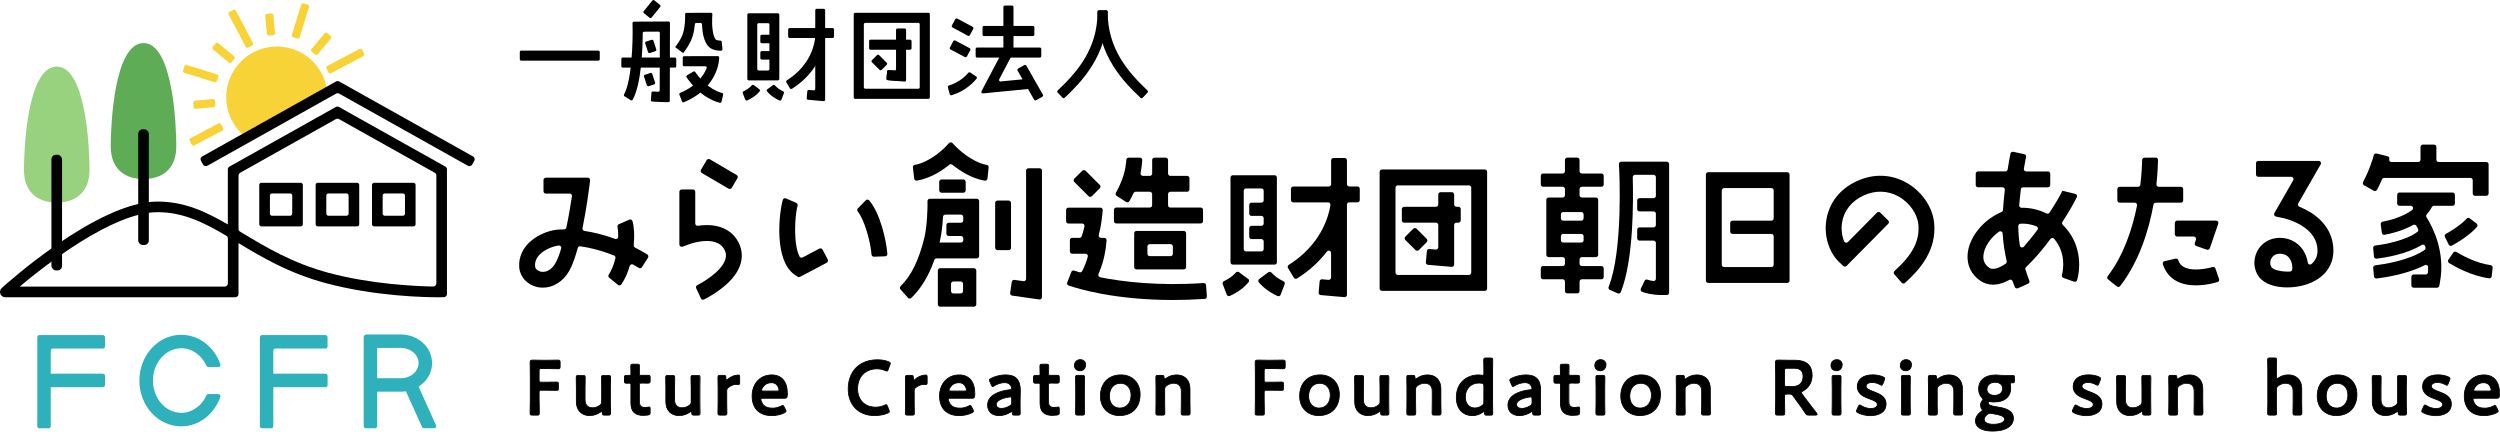 <?xml version="1.0" encoding="UTF-8"?>
<svg id="_レイヤー_2" data-name="レイヤー 2" xmlns="http://www.w3.org/2000/svg" width="579.36" height="100" viewBox="0 0 579.36 100">
  <g id="_レイヤー_2-2" data-name="レイヤー 2">
    <g>
      <g>
        <g>
          <path d="m145.81,50.92l-2.4,1.04c-.24.1-.37.36-.31.62.12.55.18,1.35.17,2.29,0,.37-.38.62-.72.49-2.66-.98-5.08-1.54-7.12-1.85-.3-.05-.5-.34-.44-.64.98-4.78,1.54-9.29,1.58-9.62l.18-1.46c.04-.32-.21-.61-.54-.61h-9.72c-.3,0-.54.24-.54.54v2.6c0,.3.24.54.54.54h5.52c.33,0,.58.29.53.62-.31,2.08-.75,4.7-1.29,7.25-.05.25-.27.43-.53.43-1.34,0-2.1.13-2.12.13-1.85.3-3.82,1.17-5.28,2.32-2.12,1.67-3.18,3.93-2.99,6.37.17,2.2,1.85,4.03,4.18,4.54.44.1.88.14,1.31.14,2.41,0,4.72-1.44,6.12-3.93.72-1.28,1.38-3.16,1.95-5.26.07-.26.33-.43.6-.39.55.08,1.14.18,1.75.3,2.02.41,4.06,1.03,6.06,1.83.25.1.39.38.32.64-.36,1.43-.87,2.78-1.55,3.8-.16.23-.11.55.11.72l2.03,1.64c.24.2.6.15.78-.11.82-1.17,1.47-2.66,1.94-4.27.1-.33.48-.49.78-.32.45.25.89.51,1.33.77.25.15.58.08.74-.17l1.39-2.2c.16-.25.08-.59-.17-.75-.97-.59-1.92-1.12-2.85-1.6-.2-.1-.31-.31-.29-.53.21-2.21.11-4.24-.29-5.59-.09-.31-.44-.48-.73-.35Zm-17.07,10.03c-1.29,2.28-2.95,2.1-3.43,2-.61-.14-1.26-.57-1.31-1.24-.23-2.93,3.4-4.48,5.19-4.77.08-.01.17-.03.28-.04.39-.04.7.32.58.69-.41,1.37-.85,2.54-1.31,3.35Z" style="stroke-width: 0px;"/>
          <path d="m168.2,58.73s.01.06.02.09c.39,3.06-4.45,6.15-6.64,7.27-.26.13-.36.44-.24.71l1.09,2.36c.13.28.46.39.73.25.66-.34,1.87-1,3.18-1.92,2.7-1.9,4.44-3.91,5.17-6,.62-1.75.51-3.55-.31-5.21-1.37-2.77-4.14-4.23-7.8-4.11-.58.02-1.14.07-1.66.15-.33.05-.62-.2-.62-.53v-7.34c0-.3-.24-.54-.54-.54h-2.6c-.3,0-.54.24-.54.54v12.21c0,.37.38.63.73.51l1.75-.64c.07-.02,7.06-2.53,8.29,2.2Z" style="stroke-width: 0px;"/>
          <rect x="164.84" y="36.19" width="3.68" height="8.27" rx=".54" ry=".54" transform="translate(47.61 163.74) rotate(-59.63)" style="stroke-width: 0px;"/>
          <path d="m191.83,60.14l-1.21-2.3c-.14-.26-.47-.36-.73-.23l-3.88,2.05c-.26.14-.59.04-.73-.22-1.51-3.01-1.05-9.63-.45-11.79.07-.26-.06-.53-.3-.63l-2.39-1.04c-.3-.13-.64.03-.73.34-.9,3.15-2.09,14.06,2.78,17.37l.65.44c.17.11.38.12.55.03l6.22-3.28c.26-.14.36-.47.23-.73Z" style="stroke-width: 0px;"/>
          <path d="m205.64,58.83c-.25-3.31-1.72-9.49-4.21-12.39-.2-.24-.57-.24-.79-.02l-1.83,1.87c-.19.19-.21.49-.04.7,1.59,1.99,2.97,7.04,3.2,10,.02.29.27.51.56.5l2.6-.09c.3-.01.54-.27.52-.57Z" style="stroke-width: 0px;"/>
          <path d="m220.69,38.17c1.68,1.35,4.45,3.2,7.52,3.7.31.05.6-.17.63-.48l.27-2.59c.03-.28-.16-.53-.44-.58-3.59-.64-6.97-4.06-7-4.1l-.95-.97c-.21-.22-.57-.22-.78,0l-.93.98s-3.26,3.4-7.01,4.08c-.28.05-.47.31-.44.59l.3,2.59c.04.31.32.52.63.47,3.14-.53,5.87-2.35,7.52-3.69.2-.16.48-.16.67,0Z" style="stroke-width: 0px;"/>
          <rect x="217.66" y="41.59" width="6.13" height="3.07" rx=".54" ry=".54" style="stroke-width: 0px;"/>
          <path d="m226.36,46.06h-10.88c-.3,0-.54.24-.54.54v1.29s-.04,4.34-.72,7.18c-1.26,5.19-3.06,8.88-5.52,11.25-.21.2-.21.53-.02.74l1.73,1.95c.2.23.55.25.77.04,2.23-2.13,4-5.03,5.35-8.81.08-.21.28-.36.51-.36h9.33c.3,0,.54-.24.54-.54v-12.74c0-.3-.24-.54-.54-.54Zm-8.63,10.14c.02-.09.04-.18.07-.27.44-1.81.64-4.04.74-5.68.02-.29.25-.51.54-.51h3.61c.3,0,.54.24.54.54v.8c0,.3-.24.54-.54.54h-2.83c-.3,0-.54.24-.54.54v1.99c0,.3.24.54.54.54h2.83c.3,0,.54.24.54.54v.43c0,.3-.24.54-.54.54h-4.95Z" style="stroke-width: 0px;"/>
          <path d="m225.71,62.16h-7.83c-.3,0-.54.24-.54.54v7.83c0,.3.24.54.54.54h7.83c.3,0,.54-.24.54-.54v-7.83c0-.3-.24-.54-.54-.54Zm-3.07,5.85h-1.7c-.3,0-.54-.24-.54-.54v-1.7c0-.3.24-.54.54-.54h1.7c.3,0,.54.24.54.54v1.7c0,.3-.24.54-.54.54Z" style="stroke-width: 0px;"/>
          <rect x="230.62" y="46.48" width="3.68" height="11.49" rx=".54" ry=".54" style="stroke-width: 0px;"/>
          <path d="m241.47,68.87v-29.33c0-.3-.24-.54-.54-.54h-2.6c-.3,0-.54.24-.54.54v25.09c0,.33-.29.58-.62.53l-2.09-.3c-.29-.04-.57.16-.61.46l-.37,2.58c-.04.29.16.57.46.61l6.29.89c.32.05.62-.21.62-.53Z" style="stroke-width: 0px;"/>
          <path d="m278.28,48.1h-7.05c-.3,0-.54-.24-.54-.54v-2.58c0-.3.24-.54.54-.54h3.88c.3,0,.54-.24.54-.54v-2.6c0-.3-.24-.54-.54-.54h-3.88c-.3,0-.54-.24-.54-.54v-3.14c0-.3-.24-.54-.54-.54h-2.6c-.3,0-.54.24-.54.54v3.14c0,.3-.24.54-.54.54h-1.62c-.34,0-.6-.32-.53-.65.26-1.27.36-2.37.39-3,.02-.31-.23-.57-.54-.57h-2.61c-.29,0-.52.22-.54.51-.05.79-.22,2.4-.77,3.97-.59,1.7-1.28,3.02-1.65,3.66-.14.25-.06.56.18.72l2.19,1.41c.26.17.61.08.76-.19.23-.4.58-1.05.97-1.87.09-.19.28-.31.49-.31h3.27c.3,0,.54.24.54.54v2.58c0,.3-.24.54-.54.54h-7.77c-.3,0-.54.24-.54.54v2.6c0,.3.24.54.54.54h19.57c.3,0,.54-.24.54-.54v-2.6c0-.3-.24-.54-.54-.54Z" style="stroke-width: 0px;"/>
          <path d="m274.87,61.89v-7.83c0-.3-.24-.54-.54-.54h-10.95c-.3,0-.54.24-.54.54v7.83c0,.3.24.54.54.54h10.95c.3,0,.54-.24.54-.54Zm-8.42-5.31h4.81c.3,0,.54.24.54.54v1.7c0,.3-.24.54-.54.54h-4.81c-.3,0-.54-.24-.54-.54v-1.7c0-.3.24-.54.54-.54Z" style="stroke-width: 0px;"/>
          <rect x="250.08" y="39.64" width="3.68" height="5.75" rx=".54" ry=".54" transform="translate(43.72 190.59) rotate(-45)" style="stroke-width: 0px;"/>
          <path d="m254.96,64.24c-.34-.07-.53-.43-.39-.74,1.39-3.12,1.71-6.19,1.73-6.36l.14-1.43c.03-.32-.22-.59-.54-.59h-.75c-.36,0-.61-.34-.52-.68.52-1.91.72-3.73.78-4.3l.14-1.43c.03-.32-.22-.59-.54-.59h-7.41c-.3,0-.54.24-.54.54v2.6c0,.3.24.54.54.54h3.19c.34,0,.6.32.53.65-.18.82-.4,1.64-.65,2.32-.08.21-.28.35-.51.35h-1.68c-.3,0-.54.24-.54.54v2.6c0,.3.24.54.54.54h3.09c.35,0,.62.34.52.68-.29,1.06-.72,2.26-1.3,3.35-.12.22-.39.33-.63.26-.53-.15-.94-.29-1.22-.38s-.57.05-.67.32l-.95,2.43c-.11.28.03.6.32.7,2.15.75,10.64,3.36,24.14,3.36,2.32,0,4.8-.08,7.41-.25.3-.02.52-.28.5-.58l-.19-2.6c-.02-.3-.28-.52-.58-.5-10.57.72-18.77-.3-23.99-1.34Z" style="stroke-width: 0px;"/>
          <path d="m295.37,40.61h-9.67c-.3,0-.54.24-.54.54v19.63c0,.3.24.54.54.54h9.67c.3,0,.54-.24.54-.54v-19.63c0-.3-.24-.54-.54-.54Zm-7.14,17.1v-13.5c0-.3.24-.54.54-.54h3.54c.3,0,.54.24.54.54v2.21c0,.3-.24.54-.54.54h-2.27c-.3,0-.54.24-.54.54v1.99c0,.3.24.54.54.54h2.27c.3,0,.54.24.54.54v1.22c0,.3-.24.54-.54.54h-2.27c-.3,0-.54.24-.54.54v1.99c0,.3.24.54.54.54h2.27c.3,0,.54.24.54.54v1.78c0,.3-.24.54-.54.54h-3.54c-.3,0-.54-.24-.54-.54Z" style="stroke-width: 0px;"/>
          <path d="m289.24,64.64l-2.1-1.56c-.22-.17-.54-.14-.72.07-.28.31-.73.76-1.27,1.13-.6.41-1.15.7-1.52.88-.25.12-.37.42-.27.68l.93,2.44c.11.29.44.43.73.3.51-.23,1.32-.64,2.22-1.26.96-.65,1.69-1.43,2.11-1.91.2-.24.16-.6-.09-.78Z" style="stroke-width: 0px;"/>
          <path d="m293.92,63.09l-2.1,1.56c-.25.19-.29.55-.09.78.41.48,1.15,1.25,2.1,1.91.9.61,1.71,1.03,2.22,1.26.28.13.62,0,.73-.3l.93-2.44c.1-.26-.02-.56-.27-.68-.37-.18-.92-.47-1.52-.88-.54-.37-.99-.82-1.27-1.13-.19-.21-.5-.24-.72-.07Z" style="stroke-width: 0px;"/>
          <path d="m311.62,36.62h-2.6c-.3,0-.54.24-.54.54v5.52c0,.3-.24.54-.54.54h-8.23c-.3,0-.54.24-.54.54v2.6c0,.3.24.54.54.54h8.08c.33,0,.59.29.53.62-.45,2.86-2.28,9.19-9.65,13.86-.25.16-.33.48-.18.74l1.35,2.23c.16.26.49.34.75.18,3.04-1.91,5.27-4.08,6.92-6.25.31-.41.96-.18.96.33v5.7c0,.32-.27.56-.59.54l-1.48-.13c-.3-.03-.56.19-.58.49l-.23,2.59c-.03.3.19.56.49.58l5.48.48c.32.03.59-.22.59-.54v-20.89c0-.3.24-.54.54-.54h1.89c.3,0,.54-.24.54-.54v-2.6c0-.3-.24-.54-.54-.54h-1.89c-.3,0-.54-.24-.54-.54v-5.52c0-.3-.24-.54-.54-.54Z" style="stroke-width: 0px;"/>
          <path d="m344.09,39.28h-23.83c-.3,0-.54.24-.54.54v27.04c0,.3.24.54.54.54h23.83c.3,0,.54-.24.54-.54v-27.04c0-.3-.24-.54-.54-.54Zm-3.68,24.44h-16.47c-.3,0-.54-.24-.54-.54v-19.68c0-.3.24-.54.54-.54h16.47c.3,0,.54.24.54.54v19.68c0,.3-.24.54-.54.54Z" style="stroke-width: 0px;"/>
          <path d="m332.73,57.84l-1.48-.13c-.3-.03-.56.19-.58.49l-.23,2.59c-.03.3.19.56.49.58l4.06.35h0s1.41.12,1.41.12c.32.03.59-.22.59-.54v-9.16c0-.3.24-.54.54-.54h.45c.3,0,.54-.24.54-.54v-2.6c0-.3-.24-.54-.54-.54h-.45c-.3,0-.54-.24-.54-.54v-2.3c0-.3-.24-.54-.54-.54h-2.6c-.3,0-.54.24-.54.54v2.3c0,.3-.24.54-.54.54h-7.36c-.3,0-.54.24-.54.54v2.6c0,.3.24.54.54.54h7.36c.3,0,.54.24.54.54v5.15c0,.32-.27.56-.59.54Z" style="stroke-width: 0px;"/>
          <rect x="326.32" y="53.28" width="3.68" height="4.41" rx=".54" ry=".54" transform="translate(56.88 248.29) rotate(-45)" style="stroke-width: 0px;"/>
        </g>
        <g>
          <g>
            <rect x="120.46" y="11.72" width="18.53" height="2.34" rx=".33" ry=".33" style="stroke-width: 0px;"/>
            <rect x="143.99" y="13.33" width="12.73" height="2.34" rx=".33" ry=".33" style="stroke-width: 0px;"/>
            <rect x="149.16" y=".92" width="3.83" height="2.34" rx=".33" ry=".33" transform="translate(54.33 118.14) rotate(-50.97)" style="stroke-width: 0px;"/>
            <path d="m155.23,23.34c0,.19-.15.34-.34.33h-.85c-.08-.02-1.7-.04-2.9-.13-.19-.01-.33-.18-.31-.36l.14-1.67c.02-.18.17-.32.35-.31.38.03.81.05,1.21.06.19,0,.35-.14.35-.33l.03-13.26c0-.19-.15-.34-.34-.34l-3.29.02c-.18,0-.33.15-.33.33-.02,3.44-.28,11.74-2.32,15.41-.09.17-.31.23-.47.13l-1.42-.89c-.15-.09-.2-.28-.12-.44,1.83-3.35,2.05-12.39,1.98-15.68l-.02-.85c0-.19.15-.34.33-.34l8.01-.04c.19,0,.34.15.34.34l-.04,18.02Z" style="stroke-width: 0px;"/>
            <path d="m158.05,23.5l-.6-1.56c-.07-.17.02-.36.19-.43,3.78-1.56,5.42-4.02,6.12-5.69.09-.22-.07-.47-.31-.47h-4.89c-.18.01-.34-.14-.34-.32v-1.67c0-.18.15-.34.33-.34l7.79-.02c.2,0,.35.17.33.37l-.09.92c-.03.26-.69,6.37-8.1,9.4-.17.07-.37-.02-.44-.19Z" style="stroke-width: 0px;"/>
            <rect x="149.79" y="9.35" width="2.01" height="2.79" rx=".33" ry=".33" transform="translate(4.2 47.67) rotate(-18.21)" style="stroke-width: 0px;"/>
            <rect x="149.52" y="17.04" width="2.01" height="2.79" rx=".33" ry=".33" transform="translate(1.78 47.97) rotate(-18.21)" style="stroke-width: 0px;"/>
            <path d="m158.34,12.33l-1.88-1.41.08-.1c.39-.52,1.32-1.75,1.73-3.06.52-1.67.5-3.57.5-3.59v-.85c-.02-.19.13-.34.32-.34l5.66-.02c.19,0,.35.16.34.35l-.05.89c-.09,1.59.12,4.28.86,4.97.17.16.66.24,1.05.25.17,0,.3.14.32.3l.15,1.67c.02.2-.14.36-.33.37-.66,0-1.94-.09-2.79-.88-1.25-1.17-1.56-3.6-1.62-5.25,0-.18-.16-.32-.34-.32h-.97c-.17,0-.32.13-.33.3-.07.81-.23,1.84-.54,2.84-.53,1.7-1.63,3.15-2.1,3.77l-.07.09Z" style="stroke-width: 0px;"/>
            <path d="m166.8,23.82c-4.27-1.12-6.97-4.83-7.68-5.91-.1-.16-.05-.37.11-.47l1.72-1.02-1.01.6.73-.43c.15-.09.35-.05.45.1.62.91,2.87,3.95,6.22,4.86.18.05.28.22.24.4l-.37,1.63c-.04.18-.23.3-.41.25Z" style="stroke-width: 0px;"/>
            <path d="m215.16,22.91h-16.98c-.18,0-.33-.15-.33-.33V3.29c0-.18.15-.33.33-.33h16.98c.18,0,.33.15.33.33v19.29c0,.18-.15.33-.33.33Zm-14.64-2.34h12.29c.18,0,.33-.15.33-.33V5.63c0-.18-.15-.33-.33-.33h-12.29c-.18,0-.33.15-.33.33v14.6c0,.18.15.33.33.33Z" style="stroke-width: 0px;"/>
            <rect x="201.41" y="9.19" width="9.84" height="2.34" rx=".33" ry=".33" style="stroke-width: 0px;"/>
            <path d="m209.62,18.91l-3.89-.34c-.18-.02-.32-.18-.3-.36l.15-1.67c.02-.18.18-.32.36-.3l1.35.12c.2.02.36-.14.36-.33V6.93c0-.18.15-.33.33-.33h1.67c.18,0,.33.15.33.33v11.64c0,.2-.17.35-.36.33Z" style="stroke-width: 0px;"/>
            <rect x="202.6" y="12.89" width="2.34" height="3.18" rx=".33" ry=".33" transform="translate(49.45 148.33) rotate(-45)" style="stroke-width: 0px;"/>
            <rect x="205.99" y="15.85" width="2.34" height="3.33" rx=".33" ry=".33" transform="translate(171.71 222.37) rotate(-85.01)" style="stroke-width: 0px;"/>
            <rect x="221.91" y="3.93" width="2.34" height="4.73" rx=".33" ry=".33" transform="translate(111.5 199.57) rotate(-61.62)" style="stroke-width: 0px;"/>
            <rect x="221.32" y="9.09" width="2.34" height="4.45" rx=".33" ry=".33" transform="translate(108.32 202.61) rotate(-62.08)" style="stroke-width: 0px;"/>
            <path d="m220.1,21.85l-.44-1.62c-.05-.18.06-.35.23-.41,2.55-.78,4.02-2.35,4.51-2.95.11-.13.3-.16.44-.07l1.4.93c.16.11.2.33.08.48-.6.77-2.49,2.87-5.8,3.86-.18.05-.37-.05-.42-.24Z" style="stroke-width: 0px;"/>
            <rect x="232.53" y="1.29" width="2.34" height="11.18" rx=".33" ry=".33" style="stroke-width: 0px;"/>
            <rect x="226.1" y="11.01" width="15.21" height="2.34" rx=".33" ry=".33" style="stroke-width: 0px;"/>
            <rect x="227.69" y="6.01" width="12.02" height="2.34" rx=".33" ry=".33" style="stroke-width: 0px;"/>
            <path d="m227.46,21.14l4.7-8.93c.09-.16.29-.23.45-.14l1.48.78c.16.09.23.29.14.45l-2.67,5.09c-.12.24.06.52.33.49l6.42-.63c.18-.02.35.12.37.3l.16,1.67c.02.18-.12.35-.3.37l-10.75,1.06c-.27.03-.45-.25-.33-.49Z" style="stroke-width: 0px;"/>
            <rect x="237.59" y="14.95" width="2.34" height="8.44" rx=".33" ry=".33" transform="translate(21.77 120.61) rotate(-29.65)" style="stroke-width: 0px;"/>
            <path d="m246.25,22.66l-1.15-1.22c-.13-.13-.12-.34.01-.47,4.52-4.3,9.23-9.61,9.24-18.23,0-.18.15-.33.33-.34l1.67-.02c.19,0,.34.15.34.34-.01,10.3-6.35,16.52-9.97,19.95-.13.13-.34.12-.47-.02Z" style="stroke-width: 0px;"/>
            <path d="m264.32,22.68c-3.63-3.43-9.96-9.65-9.97-19.95,0-.19.15-.34.34-.34l1.67.02c.18,0,.33.15.33.34.01,8.61,4.73,13.93,9.24,18.23.13.13.14.34.01.47l-1.15,1.22c-.13.13-.34.14-.47.02Z" style="stroke-width: 0px;"/>
          </g>
          <path d="m180.27,18.63h-6.75c-.18,0-.33-.15-.33-.33V3.41c0-.18.15-.33.33-.33h6.75c.18,0,.33.15.33.33v14.88c0,.18-.15.33-.33.33Zm-4.45-2.29h2.16c.18,0,.33-.15.33-.33V5.7c0-.18-.15-.33-.33-.33h-2.16c-.18,0-.33.15-.33.33v10.29c0,.18.15.33.33.33Z" style="stroke-width: 0px;"/>
          <rect x="176.2" y="8.05" width="3.31" height="1.97" rx=".33" ry=".33" style="stroke-width: 0px;"/>
          <rect x="176.2" y="11.84" width="3.31" height="1.97" rx=".33" ry=".33" style="stroke-width: 0px;"/>
          <path d="m172.71,23.1l-.58-1.52c-.06-.16.01-.35.17-.42.25-.12.63-.32,1.05-.6.38-.26.69-.58.88-.79.12-.13.31-.15.45-.05l1.31.97c.16.12.18.34.06.48-.27.32-.76.84-1.4,1.27-.61.41-1.15.69-1.48.84-.18.08-.38,0-.45-.19Z" style="stroke-width: 0px;"/>
          <path d="m181.08,23.1c-.07.18-.27.27-.45.19-.33-.15-.88-.43-1.48-.84-.64-.44-1.13-.96-1.4-1.27-.13-.15-.1-.37.06-.48l1.31-.97c.14-.1.33-.08.45.05.19.21.5.53.88.79.42.29.8.49,1.05.6.16.08.23.26.17.42l-.58,1.52Z" style="stroke-width: 0px;"/>
          <rect x="182.65" y="6.51" width="10.63" height="2.29" rx=".33" ry=".33" style="stroke-width: 0px;"/>
          <path d="m190.87,23.44l-3.62-.32c-.18-.02-.32-.18-.3-.36l.14-1.62c.02-.18.18-.32.36-.3l1.12.1c.2.02.36-.14.36-.33V2.37c0-.18.15-.33.33-.33h1.63c.18,0,.33.15.33.33v20.74c0,.2-.17.35-.36.33Z" style="stroke-width: 0px;"/>
          <path d="m183.07,20.47l-.84-1.39c-.09-.16-.04-.36.11-.46,5.72-3.61,6.48-8.71,6.58-10.02.01-.18.16-.31.33-.31h1.63c.19,0,.35.17.33.36-.1,1.55-.94,7.68-7.68,11.92-.16.1-.37.05-.47-.11Z" style="stroke-width: 0px;"/>
        </g>
        <path d="m365.51,36.53h-2.3c-.3,0-.54.24-.54.54v2.6c0,.3-.24.54-.54.54h-4.52c-.3,0-.54.24-.54.54v1.99c0,.3.24.54.54.54h4.52c.3,0,.54.24.54.54v1.41c0,.3-.24.54-.54.54h-3.24c-.3,0-.54.24-.54.54v12.73c0,.3.24.54.54.54h3.24c.3,0,.54.24.54.54v.99c0,.3-.24.54-.54.54h-4.52c-.3,0-.54.24-.54.54v1.99c0,.3.24.54.54.54h4.52c.3,0,.54.24.54.54v2.18c0,.3.24.54.54.54h2.3c.3,0,.54-.24.54-.54v-2.18c0-.3.24-.54.54-.54h4.52c.3,0,.54-.24.54-.54v-1.99c0-.3-.24-.54-.54-.54h-4.52c-.3,0-.54-.24-.54-.54v-.99c0-.3.24-.54.54-.54h3.24c.3,0,.54-.24.54-.54v-12.73c0-.3-.24-.54-.54-.54h-3.24c-.3,0-.54-.24-.54-.54v-1.41c0-.3.24-.54.54-.54h4.52c.3,0,.54-.24.54-.54v-1.99c0-.3-.24-.54-.54-.54h-4.52c-.3,0-.54-.24-.54-.54v-2.6c0-.3-.24-.54-.54-.54Zm-3.24,17.68h4.18c.3,0,.54.24.54.54v.92c0,.3-.24.54-.54.54h-4.18c-.3,0-.54-.24-.54-.54v-.92c0-.3.24-.54.54-.54Zm4.18-3.07h-4.18c-.3,0-.54-.24-.54-.54v-.92c0-.3.24-.54.54-.54h4.18c.3,0,.54.24.54.54v.92c0,.3-.24.54-.54.54Z" style="stroke-width: 0px;"/>
        <path d="m375.23,39.06c.01.19.98,18.88-2.44,27.43-.11.27.02.57.29.69l1.82.8c.28.12.61-.01.72-.3,2.99-7.46,2.91-21.26,2.76-26.61,0-.3.23-.56.54-.56h4.28c.3,0,.54.24.54.54v4.33c0,.3-.24.54-.54.54h-3.25c-.3,0-.54.24-.54.54v1.99c0,.3.24.54.54.54h3.25c.3,0,.54.24.54.54v2.62c0,.3-.24.54-.54.54h-3.25c-.3,0-.54.24-.54.54v1.99c0,.3.24.54.54.54h3.25c.3,0,.54.24.54.54v8.3c0,.34-.31.59-.64.53-.58-.1-1.03-.23-1.33-.33-.26-.08-.54.03-.65.28l-.87,1.81c-.14.29,0,.63.3.74.79.29,2.38.74,4.54.74.07,0,.14,0,.21,0h.98c.3-.02.53-.26.53-.55v-29.81c0-.3-.24-.54-.54-.54h-10.56c-.31,0-.56.26-.54.57l.06,1.05Z" style="stroke-width: 0px;"/>
        <path d="m395.87,65.57h18.31c.3,0,.54-.24.54-.54v-24.58c0-.3-.24-.54-.54-.54h-18.31c-.3,0-.54.24-.54.54v24.58c0,.3.24.54.54.54Zm3.68-21.98h10.95c.3,0,.54.24.54.54v6.47c0,.3-.24.54-.54.54h-9c-.3,0-.54.24-.54.54v1.99c0,.3.24.54.54.54h9c.3,0,.54.24.54.54v6.6c0,.3-.24.54-.54.54h-10.95c-.3,0-.54-.24-.54-.54v-17.22c0-.3.24-.54.54-.54Z" style="stroke-width: 0px;"/>
        <path d="m441.85,42.36c-3.6-2.04-7.71-2.17-11.58-.37-3.89,1.81-6.38,4.99-7.02,8.96-.6,3.68.58,7.54,3,9.82l.92.87c.21.2.55.2.75-.01l9.67-9.77c.21-.21.21-.55,0-.76l-1.85-1.83c-.21-.21-.55-.21-.76,0l-6.74,6.82c-.28.28-.74.18-.89-.19-.52-1.32-.7-2.87-.46-4.36.44-2.72,2.2-4.93,4.94-6.21,2.76-1.29,5.67-1.2,8.21.23,2.45,1.39,4.27,3.96,4.52,6.39.38,3.77-1.27,7.03-5.52,10.85-.22.2-.24.54-.05.76l1.71,1.96c.2.23.54.25.76.05,3.58-3.2,7.4-7.65,6.76-13.99-.37-3.62-2.87-7.23-6.36-9.22Z" style="stroke-width: 0px;"/>
        <path d="m505.94,46.43v-2.6c0-.3-.24-.54-.54-.54h-5.12c-.32,0-.57-.28-.54-.6.29-2.66.35-4.69.37-5.63,0-.3-.24-.55-.55-.54l-2.6.03c-.29,0-.53.24-.53.53-.02.93-.09,3.01-.42,5.74-.03.27-.26.47-.54.47h-4.25c-.3,0-.54.24-.54.54v2.6c0,.3.24.54.54.54h3.5c.34,0,.6.31.53.64-1.05,5.28-3.04,11.49-6.8,16.39-.18.23-.14.57.09.75l2.03,1.63c.23.19.58.15.77-.09,4.44-5.76,6.64-12.98,7.72-18.88.05-.26.27-.44.53-.44h5.82c.3,0,.54-.24.54-.54Z" style="stroke-width: 0px;"/>
        <path d="m512.12,57.52l1.95-5.68c.12-.35-.14-.72-.51-.72h-9.02c-.3.02-.54.26-.54.56v2.6c0,.3.25.54.54.54h3.85c.37,0,.63.36.51.71l-.27.79c-.1.28.05.59.33.69l2.46.85c.28.1.59-.05.69-.33Z" style="stroke-width: 0px;"/>
        <path d="m506.09,61.87c-.63-.35-1.05-.86-1.3-1.59-.09-.26-.35-.41-.61-.35l-2.56.59c-.3.07-.49.39-.4.68.53,1.72,1.59,3.05,3.09,3.89,1.25.69,2.78,1.04,4.57,1.04.67,0,1.38-.05,2.12-.15,1.24-.16,2.3-.43,2.9-.61.3-.09.46-.4.36-.69l-.85-2.46c-.09-.27-.38-.42-.66-.34-1.58.45-4.79,1.03-6.66-.01Z" style="stroke-width: 0px;"/>
        <path d="m535.19,49.07c-.8-.48-1.6-.87-2.32-1.17-.3-.13-.42-.48-.26-.77l5.19-9.03c.21-.36-.05-.81-.47-.81h-13.98c-.3,0-.54.24-.54.54v2.6c0,.3.24.54.54.54h7.62c.41,0,.67.45.47.81l-4.37,7.6c-.18.32,0,.72.36.8l1.75.37s2.14.46,4.18,1.71c2.46,1.51,3.71,3.48,3.71,5.85,0,1.37-.58,2.36-1.38,3.06-.32.28-.82.09-.88-.33-.11-.73-.33-1.46-.66-2.13-1.1-2.24-3.19-3.55-5.74-3.59-.03,0-.07,0-.1,0-2.29,0-4.25,1.18-5.25,3.17-.98,1.95-.79,4.27.47,5.91,1.29,1.68,3.86,2.41,6.52,2.41,1.57,0,3.18-.26,4.56-.73,3.9-1.32,6.14-4.16,6.14-7.79,0-3.72-1.93-6.85-5.57-9.05Zm-3.99,13.4c-.03.26-.25.45-.52.46-2.07.1-3.81-.41-4.23-.96-.41-.53-.45-1.33-.1-2.02.22-.43.76-1.15,1.96-1.15.02,0,.03,0,.05,0,1.17.02,2,.53,2.49,1.52.36.73.43,1.53.35,2.13Z" style="stroke-width: 0px;"/>
        <path d="m550.86,44c.26-.5.69-1.36,1.17-2.44.09-.2.28-.33.5-.33h19.97c.3,0,.54.24.54.54v3.07c0,.3.24.54.54.54h2.6c.3,0,.54-.24.54-.54v-6.75c0-.3-.24-.54-.54-.54h-11.02c-.3,0-.54-.24-.54-.54v-2.95c0-.3-.24-.54-.54-.54h-2.6c-.3,0-.54.24-.54.54v2.95c0,.3-.24.54-.54.54h-6.19c-.35,0-.61-.33-.52-.67,0,0,0-.01,0-.02.08-.29-.1-.59-.4-.66l-2.53-.62c-.29-.07-.57.1-.65.39-.14.54-.31,1.06-.48,1.57h-.08v.24c-.69,1.98-1.52,3.65-1.92,4.43-.13.26-.04.57.21.72l2.27,1.28c.26.15.6.05.74-.22Z" style="stroke-width: 0px;"/>
        <path d="m564.04,47.69h4.33c.3,0,.54-.24.54-.54v-1.99c0-.3-.24-.54-.54-.54h-12.3c-.3,0-.54.24-.54.54v1.99c0,.3.24.54.54.54h2.6c.51,0,.74.66.33.97-2.3,1.74-5.6,2.48-6.84,2.71-.28.05-.48.31-.44.6l.25,1.98c.04.31.32.52.63.46,1.19-.21,4.03-.82,6.63-2.27.26-.14.58-.07.73.19.13.22.27.46.41.71.13.24.07.53-.15.69-2.6,1.97-7.48,2.9-9.78,3.17-.29.03-.5.29-.47.58l.18,1.98c.03.3.3.52.6.49,1.7-.2,6.9-.98,10.47-3.19.3-.19.7-.04.8.31.03.09.05.18.07.27.06.21-.02.45-.21.58-3.52,2.46-9.63,3.35-11.44,3.57-.29.03-.5.29-.47.58l.18,1.98c.03.3.3.52.6.49,1.72-.2,7.05-.96,11.17-3.09.36-.18.79.07.79.47,0,.39-.02.79-.05,1.2-.02.28-.26.49-.54.49h-2.76c-.3,0-.54.24-.54.54v1.99c0,.3.24.54.54.54h5.4c.26,0,.48-.19.53-.44l.15-.81c1.28-6.88-1.51-12.54-3.11-15.09-.13-.2-.11-.46.05-.64.46-.51.86-1.08,1.19-1.7.09-.18.28-.3.48-.3Z" style="stroke-width: 0px;"/>
        <path d="m573.94,51.81l-1.59-1.21c-.23-.17-.54-.14-.73.07-1.3,1.45-3.58,2.86-4.81,3.53-.25.14-.35.45-.22.71l.89,1.78c.14.27.47.38.74.23,1.15-.63,4.04-2.31,5.8-4.34.2-.24.16-.59-.08-.78Z" style="stroke-width: 0px;"/>
        <path d="m568.53,58.55l-1.13,1.64c-.17.25-.1.6.16.76,1.29.81,5.03,2.96,9.28,3.55.3.04.57-.18.6-.48l.21-1.98c.03-.29-.17-.55-.45-.59-3.55-.51-6.8-2.36-7.94-3.06-.24-.15-.56-.08-.73.15Z" style="stroke-width: 0px;"/>
        <path d="m477.95,51.42c1.64-2.51,2.85-4.66,3.34-5.74.14-.31-.03-.67-.36-.75l-2.98-.72s.01-.05.02-.08c-.21.6-1.36,2.64-3.01,5.15-.15.23-.45.3-.69.18-1.86-.9-3.82-1.34-5.79-1.31-.32,0-.57-.27-.54-.58.1-1.26.24-2.51.38-3.69.03-.27.26-.47.54-.47h5.73c.3,0,.54-.24.54-.54v-2.6c0-.3-.24-.54-.54-.54h-5.04c-.33,0-.59-.3-.53-.63.21-1.24.39-2.2.5-2.75.06-.29-.13-.57-.42-.63l-2.55-.54c-.29-.06-.58.13-.64.42-.14.69-.38,1.99-.65,3.67-.04.26-.27.45-.53.45h-6.33c-.3,0-.54.24-.54.54v2.6c0,.3.24.54.54.54h5.67c.32,0,.57.28.54.6-.18,1.49-.33,3.07-.43,4.67-.01.21-.14.38-.33.46s-.38.16-.57.25c-4.03,1.92-7.04,5.87-7.3,9.59-.18,2.55.89,4.73,3.01,6.14.67.44,1.63.86,2.88.86.74,0,1.58-.14,2.52-.51.41-.16.82-.36,1.24-.59.29-.16.66-.03.77.29.2.57.38,1.03.51,1.35.11.28.44.41.72.29l2.38-1.06c.26-.12.39-.42.28-.69-.2-.51-.54-1.42-.91-2.6-.06-.2,0-.41.15-.55,1.99-1.88,3.93-4.2,5.66-6.53.21-.28.62-.29.84-.03,2.77,3.24,2.14,7.09,1.81,8.42-.07.27.08.55.34.64l2.47.88c.29.1.61-.06.7-.35.87-3.01,1-8.61-3.31-12.82-.19-.18-.22-.47-.08-.69Zm-15.15,10.72c-1,.33-1.5.12-1.78-.07-1.01-.67-1.46-1.59-1.38-2.81.14-1.94,1.57-4.09,3.6-5.56.35-.25.83-.02.86.4.13,2.34.5,4.52.94,6.42.05.21-.03.44-.21.56-.7.49-1.38.85-2.02,1.07Zm5.29-5.25c-.22-1.42-.36-2.94-.37-4.5,0-.28.22-.52.5-.54.16-.01.33-.02.5-.02.98,0,2.07.17,3.22.62.33.13.44.54.23.82-1,1.34-2.06,2.67-3.15,3.89-.3.34-.87.17-.94-.28Z" style="stroke-width: 0px;"/>
        <g>
          <g>
            <path d="m124.95,92.61c0,1.04.05,3.02.05,3.14,0,.38-.11.45-.52.45h-1.11c-.41,0-.52-.07-.52-.45,0-.13.05-2.1.05-3.14v-5.58c0-.88-.02-2.05-.04-3,0-.43.11-.57.5-.57.13,0,1.54.04,2.39.04h1.01c.86,0,2.48-.04,2.6-.04.38,0,.45.11.45.52v.97c0,.41-.07.52-.45.52-.13,0-1.74-.05-2.6-.05h-1.28c-.45,0-.54.09-.54.54v2.08c0,.45.09.54.54.54h.9c.84,0,2.48-.04,2.6-.04.38,0,.45.11.45.52v.88c0,.41-.07.52-.45.52-.13,0-1.76-.04-2.6-.04h-.9c-.45,0-.54.09-.54.54v1.65Z" style="stroke-width: 0px;"/>
            <path d="m124.48,96.3h-1.11c-.43,0-.62-.08-.62-.55,0-.03,0-.19,0-.42.02-.68.04-1.95.04-2.72v-5.58c0-.93-.02-2.14-.04-3,0-.43.1-.68.6-.68.04,0,.17,0,.37,0,.49.01,1.41.03,2.02.03h1.01c.62,0,1.65-.02,2.2-.03.22,0,.37,0,.4,0,.47,0,.55.19.55.62v.97c0,.43-.08.62-.55.62-.04,0-.18,0-.4-.01-.55-.02-1.58-.04-2.2-.04h-1.28c-.39,0-.44.05-.44.44v2.08c0,.39.05.44.44.44h.9c.61,0,1.64-.02,2.2-.03.22,0,.37,0,.41,0,.47,0,.55.19.55.62v.88c0,.43-.08.62-.55.62-.04,0-.19,0-.41,0-.55-.01-1.59-.03-2.2-.03h-.9c-.39,0-.44.05-.44.44v1.65c0,.77.03,2.04.04,2.72,0,.23,0,.39,0,.42,0,.47-.19.55-.62.55Zm-1.11-12.75c-.33,0-.4.09-.4.48.02.86.04,2.07.04,3v5.58c0,.77-.03,2.04-.05,2.73,0,.23,0,.38,0,.42,0,.31.05.35.42.35h1.11c.37,0,.42-.04.42-.35,0-.03,0-.19,0-.42-.02-.68-.05-1.95-.05-2.73v-1.65c0-.51.13-.64.64-.64h.9c.61,0,1.64.02,2.2.03.22,0,.37,0,.41,0,.31,0,.35-.05.35-.42v-.88c0-.39-.05-.42-.35-.42-.04,0-.19,0-.41,0-.56.01-1.59.03-2.2.03h-.9c-.51,0-.64-.13-.64-.64v-2.08c0-.51.13-.64.64-.64h1.28c.63,0,1.65.03,2.21.04.21,0,.36.01.4.01.3,0,.35-.03.35-.42v-.97c0-.37-.04-.42-.35-.42-.03,0-.18,0-.4,0-.55.01-1.58.03-2.21.03h-1.01c-.61,0-1.53-.02-2.03-.03-.19,0-.33,0-.36,0Z" style="stroke-width: 0px;"/>
          </g>
          <g>
            <path d="m140.09,96.2c-.43,0-.52-.05-.54-.52-.02-.23-.04-.32-.13-.32-.05,0-.14.04-.27.13-.68.5-1.53.83-2.5.83-1.85,0-3.09-1.22-3.09-3.21v-3.25c0-.79-.04-2.28-.04-2.41,0-.38.11-.45.52-.45h1.04c.41,0,.52.07.52.45,0,.13-.04,1.62-.04,2.41v2.82c0,1.1.57,1.83,1.76,1.83.56,0,1.13-.18,1.69-.59.31-.25.4-.41.4-.81v-3.25c0-.79-.04-2.28-.04-2.41,0-.38.11-.45.52-.45h1.04c.41,0,.52.07.52.45,0,.13-.04,1.62-.04,2.41v3.48c0,.81.04,2.3.04,2.42,0,.38-.11.45-.52.45h-.86Z" style="stroke-width: 0px;"/>
            <path d="m136.66,96.41c-1.94,0-3.19-1.3-3.19-3.31v-3.25c0-.56-.02-1.47-.03-2.01,0-.21,0-.36,0-.39,0-.47.19-.55.62-.55h1.04c.43,0,.62.08.62.55,0,.04,0,.18,0,.39-.01.54-.03,1.45-.03,2.01v2.82c0,1.12.59,1.73,1.66,1.73.57,0,1.12-.19,1.63-.57.29-.24.36-.37.36-.73v-3.25c0-.56-.02-1.47-.03-2.01,0-.21,0-.36,0-.39,0-.47.19-.55.62-.55h1.04c.43,0,.62.08.62.55,0,.04,0,.18,0,.39-.01.54-.03,1.45-.03,2.01v3.48c0,.58.02,1.53.03,2.03,0,.21,0,.35,0,.39,0,.47-.19.55-.62.55h-.86c-.47,0-.62-.09-.64-.62,0-.05-.02-.21-.04-.24,0,0-.06.01-.2.11-.75.55-1.63.84-2.55.84Zm-2.6-9.32c-.37,0-.42.04-.42.35,0,.04,0,.18,0,.39.01.54.03,1.45.03,2.02v3.25c0,1.89,1.17,3.12,2.99,3.12.88,0,1.72-.28,2.44-.81.14-.1.25-.15.33-.15.19,0,.21.2.22.41.02.42.06.43.44.43h.86c.37,0,.42-.04.42-.35,0-.04,0-.18,0-.39-.01-.51-.03-1.46-.03-2.04v-3.48c0-.57.02-1.47.03-2.02,0-.21,0-.35,0-.39,0-.31-.05-.35-.42-.35h-1.04c-.37,0-.42.04-.42.35,0,.04,0,.18,0,.39.01.54.03,1.45.03,2.02v3.25c0,.42-.09.61-.43.88-.55.41-1.14.61-1.75.61-1.18,0-1.86-.7-1.86-1.93v-2.82c0-.57.02-1.47.03-2.02,0-.21,0-.35,0-.39,0-.31-.05-.35-.42-.35h-1.04Z" style="stroke-width: 0px;"/>
          </g>
          <g>
            <path d="m150.66,95.57c0,.45-.09.56-.52.63-.31.04-.66.07-.99.07-2.19,0-2.95-1.08-2.95-2.89v-4.13c0-.36-.05-.45-.36-.45-.22,0-.52.02-.61.02-.47,0-.54-.07-.54-.54v-.74c0-.47.07-.54.54-.54.14,0,.43.02.63.02.31,0,.34-.05.34-.43,0-.56-.04-1.58-.04-1.71,0-.38.11-.45.52-.45h.99c.41,0,.52.07.52.45,0,.13-.04,1.08-.04,1.71,0,.38.05.43.41.43h.48c.32,0,.88-.02,1.06-.02.47,0,.54.07.54.52v.77c0,.45-.07.52-.54.52-.16,0-.74-.02-1.06-.02h-.36c-.45,0-.54.09-.54.54v3.75c0,1.02.43,1.36,1.36,1.36.34,0,.75-.11.88-.11.22,0,.25.13.25.47v.75Z" style="stroke-width: 0px;"/>
            <path d="m149.16,96.37c-2.08,0-3.04-.95-3.04-2.99v-4.13c0-.34-.04-.35-.26-.35-.13,0-.29,0-.42.01-.09,0-.15,0-.19,0-.52,0-.64-.11-.64-.64v-.74c0-.52.11-.64.64-.64.07,0,.16,0,.27,0,.12,0,.25,0,.36,0,.24,0,.24,0,.24-.33,0-.38-.02-.96-.03-1.35,0-.18,0-.32,0-.36,0-.47.19-.55.62-.55h.99c.43,0,.62.08.62.55,0,.04,0,.16,0,.32-.01.36-.03.95-.03,1.38,0,.33.02.33.31.33h.48c.18,0,.45,0,.67-.01.17,0,.31,0,.39,0,.52,0,.64.12.64.62v.77c0,.5-.12.62-.64.62-.07,0-.21,0-.37,0-.23,0-.5-.01-.69-.01h-.36c-.39,0-.44.05-.44.44v3.75c0,.92.34,1.27,1.27,1.27.2,0,.44-.04.62-.07.12-.02.21-.04.26-.04.35,0,.35.3.35.57v.75c0,.5-.12.65-.6.73-.29.03-.67.07-1,.07Zm-3.3-7.67c.39,0,.46.17.46.55v4.13c0,1.93.88,2.79,2.85,2.79.33,0,.69-.04.98-.07.38-.06.43-.13.43-.53v-.75c0-.37-.05-.37-.15-.37-.04,0-.13.02-.23.03-.18.03-.43.07-.65.07-1.04,0-1.46-.42-1.46-1.46v-3.75c0-.51.13-.64.64-.64h.36c.19,0,.47,0,.7.01.16,0,.3,0,.36,0,.41,0,.44-.03.44-.42v-.77c0-.39-.03-.42-.44-.42-.08,0-.22,0-.39,0-.22,0-.49.01-.67.01h-.48c-.42,0-.51-.1-.51-.53s.02-1.03.03-1.39c0-.16,0-.28,0-.32,0-.29-.03-.35-.42-.35h-.99c-.37,0-.42.04-.42.35,0,.04,0,.17,0,.35.01.39.03.97.03,1.35,0,.41-.06.53-.44.53-.11,0-.24,0-.37-.01-.1,0-.2,0-.26,0-.41,0-.44.03-.44.44v.74c0,.41.03.44.44.44.03,0,.1,0,.18,0,.13,0,.3-.01.43-.01Z" style="stroke-width: 0px;"/>
          </g>
          <g>
            <path d="m160.83,96.2c-.43,0-.52-.05-.54-.52-.02-.23-.04-.32-.13-.32-.05,0-.14.04-.27.13-.68.5-1.53.83-2.5.83-1.85,0-3.09-1.22-3.09-3.21v-3.25c0-.79-.04-2.28-.04-2.41,0-.38.11-.45.52-.45h1.04c.41,0,.52.07.52.45,0,.13-.04,1.62-.04,2.41v2.82c0,1.1.57,1.83,1.76,1.83.56,0,1.13-.18,1.69-.59.31-.25.39-.41.39-.81v-3.25c0-.79-.04-2.28-.04-2.41,0-.38.11-.45.52-.45h1.04c.41,0,.52.07.52.45,0,.13-.04,1.62-.04,2.41v3.48c0,.81.04,2.3.04,2.42,0,.38-.11.45-.52.45h-.86Z" style="stroke-width: 0px;"/>
            <path d="m157.4,96.41c-1.94,0-3.19-1.3-3.19-3.31v-3.25c0-.56-.02-1.47-.03-2.01,0-.21,0-.36,0-.39,0-.47.19-.55.62-.55h1.04c.43,0,.62.08.62.55,0,.04,0,.18,0,.39-.01.54-.03,1.45-.03,2.01v2.82c0,1.12.59,1.73,1.66,1.73.57,0,1.12-.19,1.63-.57.29-.24.36-.37.36-.73v-3.25c0-.56-.02-1.47-.03-2.01,0-.21,0-.36,0-.39,0-.47.19-.55.62-.55h1.04c.43,0,.62.08.62.55,0,.04,0,.18,0,.39-.01.54-.03,1.45-.03,2.01v3.48c0,.58.02,1.53.03,2.03,0,.21,0,.35,0,.39,0,.47-.19.55-.62.55h-.86c-.47,0-.62-.09-.64-.62,0-.05-.02-.21-.04-.24,0,0-.06.01-.2.11-.75.55-1.63.84-2.55.84Zm-2.6-9.32c-.37,0-.42.04-.42.35,0,.04,0,.18,0,.39.01.54.03,1.45.03,2.02v3.25c0,1.89,1.17,3.12,2.99,3.12.88,0,1.72-.28,2.44-.81.14-.1.25-.15.33-.15.19,0,.21.2.22.41.02.42.06.43.44.43h.86c.37,0,.42-.04.42-.35,0-.04,0-.18,0-.39-.01-.51-.03-1.46-.03-2.04v-3.48c0-.57.02-1.47.03-2.02,0-.21,0-.35,0-.39,0-.31-.05-.35-.42-.35h-1.04c-.37,0-.42.04-.42.35,0,.04,0,.18,0,.39.01.54.03,1.45.03,2.02v3.25c0,.42-.09.6-.43.88-.55.41-1.14.61-1.75.61-1.18,0-1.86-.7-1.86-1.93v-2.82c0-.57.02-1.47.03-2.02,0-.21,0-.35,0-.39,0-.31-.05-.35-.42-.35h-1.04Z" style="stroke-width: 0px;"/>
          </g>
          <g>
            <path d="m168.42,93.33c0,.81.04,2.3.04,2.42,0,.38-.11.45-.52.45h-1.04c-.41,0-.52-.07-.52-.45,0-.13.04-1.62.04-2.42v-3.47c0-.81-.04-2.3-.04-2.42,0-.38.11-.45.52-.45h.75c.47,0,.57.07.57.54,0,.39.05.54.16.54.05,0,.14-.05.27-.16.45-.38.92-.65,1.44-.83.32-.09.74-.18.99-.18.27,0,.34.13.34.49v1.36c0,.27-.11.36-.31.36-.09,0-.25-.04-.43-.04-.61,0-1.31.25-1.87.7-.31.23-.39.41-.39.81v2.75Z" style="stroke-width: 0px;"/>
            <path d="m167.94,96.3h-1.04c-.43,0-.62-.08-.62-.55,0-.04,0-.18,0-.39.01-.51.03-1.46.03-2.03v-3.47c0-.58-.02-1.53-.03-2.03,0-.21,0-.35,0-.39,0-.47.19-.55.62-.55h.75c.5,0,.67.1.67.64,0,.39.06.44.06.44,0,0,.05,0,.21-.14.46-.39.94-.66,1.47-.84.16-.04.69-.18,1.02-.18.37,0,.44.22.44.58v1.36c0,.3-.14.46-.4.46-.04,0-.09,0-.16-.01-.08-.01-.17-.02-.27-.02-.6,0-1.28.25-1.81.68-.29.22-.36.37-.36.73v2.75c0,.58.02,1.53.03,2.03,0,.21,0,.35,0,.39,0,.47-.19.55-.62.55Zm-1.04-9.21c-.37,0-.42.04-.42.35,0,.04,0,.18,0,.39.01.51.03,1.46.03,2.04v3.47c0,.58-.02,1.53-.03,2.04,0,.21,0,.35,0,.39,0,.31.05.35.42.35h1.04c.37,0,.42-.04.42-.35,0-.04,0-.18,0-.39-.01-.51-.03-1.46-.03-2.04v-2.75c0-.42.1-.63.43-.89.56-.45,1.28-.72,1.93-.72.11,0,.22.01.3.02.05,0,.1.01.13.01.12,0,.21-.02.21-.26v-1.36c0-.35-.07-.39-.24-.39-.24,0-.65.09-.96.18-.5.17-.96.44-1.4.81-.15.13-.25.18-.33.18-.26,0-.26-.41-.26-.64,0-.4-.05-.44-.48-.44h-.75Z" style="stroke-width: 0px;"/>
          </g>
          <g>
            <path d="m182.02,94.93c.07.14.11.25.11.34,0,.16-.11.25-.36.38-.81.41-1.89.66-2.95.66-3.2,0-4.53-2.1-4.53-4.53,0-2.78,1.76-4.9,4.54-4.9,2.3,0,3.63,1.58,3.63,4.35,0,.92-.14,1.06-.61,1.06h-5.08c-.32,0-.45.05-.45.27,0,.25.18.7.38,1.01.41.65,1.13,1.02,2.3,1.02.74,0,1.44-.18,2.01-.48.16-.09.29-.14.36-.14.14,0,.22.13.34.38l.31.59Zm-1.49-4.54c0-.23-.11-.57-.25-.84-.29-.56-.79-.86-1.51-.86-.88,0-1.54.38-1.98,1.01-.16.22-.32.57-.32.74,0,.14.13.2.41.2h3.18c.32,0,.45-.05.47-.23Z" style="stroke-width: 0px;"/>
            <path d="m178.82,96.41c-2.89,0-4.62-1.73-4.62-4.62s1.91-5,4.64-5c2.37,0,3.73,1.62,3.73,4.44,0,.92-.15,1.16-.71,1.16h-5.08c-.35,0-.35.07-.35.17,0,.22.16.64.36.95.42.66,1.15.98,2.22.98.7,0,1.38-.16,1.97-.47.19-.11.32-.16.41-.16.21,0,.31.19.43.43l.31.59c.08.16.12.28.12.39,0,.24-.19.35-.41.47-.84.43-1.93.68-2.99.68Zm.02-9.43c-2.62,0-4.44,1.98-4.44,4.8s1.65,4.43,4.43,4.43c1.03,0,2.09-.24,2.9-.65.26-.13.31-.2.31-.29,0-.07-.03-.16-.1-.3l-.3-.59c-.12-.25-.17-.32-.25-.32-.02,0-.1.01-.31.13-.61.33-1.32.5-2.06.5-1.14,0-1.92-.35-2.38-1.07-.19-.29-.39-.77-.39-1.06,0-.34.28-.37.55-.37h5.08c.36,0,.51-.04.51-.96,0-2.7-1.29-4.25-3.53-4.25Zm1.22,3.74h-3.18c-.15,0-.51,0-.51-.3,0-.2.18-.58.34-.8.47-.68,1.18-1.05,2.05-1.05.74,0,1.29.32,1.6.92.16.3.26.65.26.89h0c-.03.31-.31.33-.57.33Zm-1.29-1.94c-.81,0-1.46.33-1.89.96-.17.22-.31.56-.31.68,0,.03,0,.1.31.1h3.18c.35,0,.36-.07.37-.14,0-.21-.1-.53-.24-.79-.28-.54-.76-.81-1.42-.81Z" style="stroke-width: 0px;"/>
          </g>
          <g>
            <path d="m206.1,95.36c0,.16-.13.25-.39.38-.86.38-1.98.57-3.03.57-3.72,0-6.11-2.48-6.11-6.16s2.28-6.77,6.77-6.77c.93,0,1.81.14,2.59.45.27.11.4.2.4.36,0,.09-.04.2-.09.34l-.39,1.08c-.11.27-.16.38-.31.38-.09,0-.2-.04-.36-.11-.56-.25-1.26-.41-1.92-.41-2.98,0-4.51,2.1-4.51,4.63s1.6,4.26,4.17,4.26c.77,0,1.53-.16,2.08-.45.16-.09.29-.13.36-.13.14,0,.22.11.32.38l.34.86c.05.14.09.25.09.34Z" style="stroke-width: 0px;"/>
            <path d="m202.67,96.41c-3.71,0-6.2-2.51-6.2-6.26,0-4.17,2.7-6.87,6.87-6.87.97,0,1.86.15,2.62.46.23.09.46.2.46.45,0,.11-.04.24-.1.38l-.39,1.08c-.1.26-.18.44-.4.44-.12,0-.24-.05-.4-.12-.57-.26-1.26-.4-1.88-.4-2.68,0-4.41,1.78-4.41,4.53,0,2.53,1.6,4.16,4.07,4.16.76,0,1.5-.16,2.04-.44.16-.09.3-.14.4-.14.22,0,.32.19.41.44l.34.86c.05.14.1.27.1.38,0,.24-.2.35-.45.47-.85.37-1.97.58-3.08.58Zm.66-12.93c-4.05,0-6.67,2.62-6.67,6.67,0,3.68,2.36,6.06,6.01,6.06,1.08,0,2.17-.21,3-.57.29-.13.34-.2.34-.29,0-.08-.04-.18-.08-.31l-.34-.86c-.11-.27-.16-.31-.23-.31-.05,0-.16.03-.31.11-.57.29-1.34.46-2.13.46-2.59,0-4.26-1.71-4.26-4.35,0-2.87,1.81-4.73,4.61-4.73.65,0,1.37.15,1.96.42.16.07.25.1.32.1s.1-.04.21-.32l.39-1.07c.05-.12.08-.23.08-.31,0-.09-.05-.16-.33-.27-.74-.29-1.6-.44-2.55-.44Z" style="stroke-width: 0px;"/>
          </g>
          <g>
            <path d="m211.86,93.33c0,.81.04,2.3.04,2.42,0,.38-.11.45-.52.45h-1.04c-.41,0-.52-.07-.52-.45,0-.13.04-1.62.04-2.42v-3.47c0-.81-.04-2.3-.04-2.42,0-.38.11-.45.52-.45h.75c.47,0,.57.07.57.54,0,.39.05.54.16.54.05,0,.14-.05.27-.16.45-.38.92-.65,1.44-.83.32-.09.74-.18.99-.18.27,0,.34.13.34.49v1.36c0,.27-.11.36-.31.36-.09,0-.25-.04-.43-.04-.61,0-1.31.25-1.87.7-.31.23-.39.41-.39.81v2.75Z" style="stroke-width: 0px;"/>
            <path d="m211.38,96.3h-1.04c-.43,0-.62-.08-.62-.55,0-.04,0-.18,0-.39.01-.51.03-1.46.03-2.03v-3.47c0-.58-.02-1.53-.03-2.03,0-.21,0-.35,0-.39,0-.47.19-.55.62-.55h.75c.5,0,.67.1.67.64,0,.39.06.44.06.44,0,0,.05,0,.21-.14.46-.39.94-.66,1.47-.84.16-.04.69-.18,1.02-.18.37,0,.44.22.44.58v1.36c0,.3-.14.46-.4.46-.04,0-.09,0-.16-.01-.08-.01-.17-.02-.27-.02-.6,0-1.28.25-1.81.68-.29.22-.36.37-.36.73v2.75c0,.58.02,1.53.03,2.03,0,.21,0,.35,0,.39,0,.47-.19.55-.62.55Zm-1.04-9.21c-.37,0-.42.04-.42.35,0,.04,0,.18,0,.39.01.51.03,1.46.03,2.04v3.47c0,.58-.02,1.53-.03,2.04,0,.21,0,.35,0,.39,0,.31.05.35.42.35h1.04c.37,0,.42-.04.42-.35,0-.04,0-.18,0-.39-.01-.51-.03-1.46-.03-2.04v-2.75c0-.42.1-.63.43-.89.56-.45,1.28-.72,1.93-.72.11,0,.22.01.3.02.05,0,.1.01.13.01.12,0,.21-.02.21-.26v-1.36c0-.35-.07-.39-.24-.39-.24,0-.65.09-.96.18-.5.17-.96.44-1.4.81-.15.13-.25.18-.33.18-.26,0-.26-.41-.26-.64,0-.4-.05-.44-.48-.44h-.75Z" style="stroke-width: 0px;"/>
          </g>
          <g>
            <path d="m225.46,94.93c.07.14.11.25.11.34,0,.16-.11.25-.36.38-.81.41-1.89.66-2.95.66-3.2,0-4.53-2.1-4.53-4.53,0-2.78,1.76-4.9,4.54-4.9,2.3,0,3.63,1.58,3.63,4.35,0,.92-.14,1.06-.61,1.06h-5.08c-.32,0-.45.05-.45.27,0,.25.18.7.38,1.01.41.65,1.13,1.02,2.3,1.02.74,0,1.44-.18,2.01-.48.16-.09.29-.14.36-.14.14,0,.22.13.34.38l.31.59Zm-1.49-4.54c0-.23-.11-.57-.25-.84-.29-.56-.79-.86-1.51-.86-.88,0-1.54.38-1.98,1.01-.16.22-.32.57-.32.74,0,.14.13.2.41.2h3.18c.32,0,.45-.05.47-.23Z" style="stroke-width: 0px;"/>
            <path d="m222.26,96.41c-2.89,0-4.62-1.73-4.62-4.62s1.91-5,4.64-5c2.37,0,3.73,1.62,3.73,4.44,0,.92-.15,1.16-.71,1.16h-5.08c-.35,0-.35.07-.35.17,0,.22.16.64.36.95.42.66,1.15.98,2.22.98.7,0,1.38-.16,1.97-.47.19-.11.32-.16.41-.16.21,0,.31.19.43.43l.31.59c.08.16.12.28.12.39,0,.24-.19.35-.41.47-.84.43-1.93.68-2.99.68Zm.02-9.43c-2.62,0-4.44,1.98-4.44,4.8s1.65,4.43,4.43,4.43c1.03,0,2.09-.24,2.9-.65.26-.13.31-.2.31-.29,0-.07-.03-.16-.1-.3l-.3-.59c-.12-.25-.17-.32-.25-.32-.02,0-.1.01-.31.13-.61.33-1.32.5-2.06.5-1.14,0-1.92-.35-2.38-1.07-.19-.29-.39-.77-.39-1.06,0-.34.28-.37.55-.37h5.08c.36,0,.51-.04.51-.96,0-2.7-1.29-4.25-3.53-4.25Zm1.22,3.74h-3.18c-.15,0-.51,0-.51-.3,0-.2.18-.58.34-.8.47-.68,1.18-1.05,2.05-1.05.74,0,1.29.32,1.6.92.16.3.26.65.26.89h0c-.03.31-.31.33-.57.33Zm-1.29-1.94c-.81,0-1.46.33-1.89.96-.17.22-.31.56-.31.68,0,.03,0,.1.31.1h3.18c.35,0,.36-.07.37-.14,0-.21-.1-.53-.24-.79-.28-.54-.76-.81-1.42-.81Z" style="stroke-width: 0px;"/>
          </g>
          <g>
            <path d="m235.12,96.2c-.41,0-.5-.04-.52-.52-.02-.2-.04-.31-.14-.31-.05,0-.13.04-.25.13-.77.5-1.72.81-2.64.81-1.54,0-2.69-.81-2.69-2.44,0-2.3,2.71-3.3,5.12-3.54.31-.02.43-.09.45-.29,0-.18-.11-.56-.29-.79-.25-.38-.7-.57-1.38-.57-.79,0-1.72.32-2.37.74-.16.11-.27.16-.36.16-.13,0-.2-.11-.31-.36l-.34-.79c-.07-.14-.09-.25-.09-.34,0-.16.11-.27.36-.39.93-.47,2.21-.81,3.36-.81,2.3,0,3.43,1.06,3.43,3.59l-.05,2.73c-.02,1.02.04,2.32.04,2.62s-.11.38-.5.38h-.81Zm-.97-4.22c-.07,0-.13,0-.22.02-1.65.23-3.07.83-3.07,1.72,0,.59.48.92,1.24.92.63,0,1.33-.23,1.9-.59.36-.22.45-.36.45-.79v-.79c0-.36-.05-.48-.31-.48Z" style="stroke-width: 0px;"/>
            <path d="m231.56,96.41c-1.72,0-2.79-.97-2.79-2.54,0-2.31,2.69-3.39,5.21-3.64.32-.02.35-.09.36-.2,0-.15-.1-.51-.27-.72-.24-.36-.67-.54-1.3-.54-.72,0-1.63.28-2.32.72-.16.11-.29.18-.41.18-.2,0-.29-.18-.4-.42l-.34-.79c-.07-.13-.1-.25-.1-.38,0-.23.17-.36.41-.48,1.01-.5,2.31-.82,3.4-.82,2.41,0,3.53,1.17,3.53,3.69l-.05,2.73c-.01.72.01,1.56.02,2.11,0,.23.01.42.01.51,0,.4-.2.48-.6.48h-.81c-.47,0-.6-.08-.62-.62,0-.05-.02-.19-.04-.21-.02,0-.07.02-.2.11-.81.53-1.79.83-2.7.83Zm1.2-7.83c.71,0,1.19.2,1.46.62.2.26.3.66.3.84-.03.31-.28.37-.54.39-3.7.36-5.03,2.01-5.03,3.44s.97,2.34,2.6,2.34c.87,0,1.81-.29,2.59-.79.14-.1.23-.14.31-.14.21,0,.22.21.24.39.02.43.05.43.42.43h.81c.39,0,.4-.07.4-.28,0-.09,0-.27-.01-.5-.01-.56-.04-1.4-.02-2.12l.05-2.73c0-2.41-1.03-3.49-3.33-3.49-1.06,0-2.33.31-3.31.8-.25.13-.31.21-.31.31,0,.06,0,.15.08.3l.34.8c.11.25.16.3.22.3.06,0,.15-.04.3-.14.72-.46,1.67-.75,2.43-.75Zm-.66,6.16c-.84,0-1.34-.38-1.34-1.01,0-.86,1.18-1.54,3.16-1.82.09-.02.16-.02.23-.02.37,0,.4.28.4.58v.79c0,.46-.1.64-.5.87-.62.38-1.33.61-1.95.61Zm2.05-2.66c-.07,0-.12,0-.2.02-1.45.2-2.99.74-2.99,1.63,0,.52.42.82,1.14.82.59,0,1.26-.21,1.85-.58.34-.2.4-.32.4-.71v-.79c0-.37-.06-.39-.21-.39Z" style="stroke-width: 0px;"/>
          </g>
          <g>
            <path d="m245.48,95.57c0,.45-.09.56-.52.63-.31.04-.66.07-.99.07-2.19,0-2.95-1.08-2.95-2.89v-4.13c0-.36-.05-.45-.36-.45-.22,0-.52.02-.61.02-.47,0-.54-.07-.54-.54v-.74c0-.47.07-.54.54-.54.14,0,.43.02.63.02.31,0,.34-.05.34-.43,0-.56-.04-1.58-.04-1.71,0-.38.11-.45.52-.45h.99c.41,0,.52.07.52.45,0,.13-.04,1.08-.04,1.71,0,.38.05.43.41.43h.48c.32,0,.88-.02,1.06-.02.47,0,.54.07.54.52v.77c0,.45-.07.52-.54.52-.16,0-.74-.02-1.06-.02h-.36c-.45,0-.54.09-.54.54v3.75c0,1.02.43,1.36,1.36,1.36.34,0,.75-.11.88-.11.22,0,.25.13.25.47v.75Z" style="stroke-width: 0px;"/>
            <path d="m243.97,96.37c-2.08,0-3.04-.95-3.04-2.99v-4.13c0-.34-.04-.35-.26-.35-.13,0-.29,0-.42.01-.09,0-.15,0-.19,0-.52,0-.64-.11-.64-.64v-.74c0-.52.11-.64.64-.64.07,0,.16,0,.27,0,.12,0,.25,0,.36,0,.24,0,.24,0,.24-.33,0-.38-.02-.96-.03-1.35,0-.18,0-.32,0-.36,0-.47.19-.55.62-.55h.99c.43,0,.62.08.62.55,0,.04,0,.16,0,.32-.01.36-.03.95-.03,1.38,0,.33.02.33.31.33h.48c.18,0,.45,0,.67-.01.17,0,.31,0,.39,0,.52,0,.64.12.64.62v.77c0,.5-.12.62-.64.62-.07,0-.21,0-.37,0-.23,0-.5-.01-.69-.01h-.36c-.4,0-.44.05-.44.44v3.75c0,.92.34,1.27,1.27,1.27.2,0,.44-.04.62-.07.12-.02.21-.04.26-.04.35,0,.35.3.35.57v.75c0,.5-.12.65-.6.73-.29.03-.67.07-1,.07Zm-3.3-7.67c.39,0,.46.17.46.55v4.13c0,1.93.88,2.79,2.85,2.79.33,0,.69-.04.98-.07.38-.06.43-.13.43-.53v-.75c0-.37-.05-.37-.15-.37-.04,0-.13.02-.23.03-.18.03-.43.07-.65.07-1.04,0-1.46-.42-1.46-1.46v-3.75c0-.51.13-.64.64-.64h.36c.19,0,.47,0,.7.01.16,0,.3,0,.36,0,.41,0,.44-.03.44-.42v-.77c0-.39-.03-.42-.44-.42-.08,0-.22,0-.39,0-.22,0-.49.01-.67.01h-.48c-.42,0-.51-.1-.51-.53s.02-1.03.03-1.39c0-.16,0-.28,0-.32,0-.29-.03-.35-.42-.35h-.99c-.39,0-.42.06-.42.35,0,.04,0,.17,0,.35.01.39.03.97.03,1.35,0,.41-.06.53-.44.53-.11,0-.24,0-.37-.01-.1,0-.2,0-.26,0-.41,0-.44.03-.44.44v.74c0,.41.03.44.44.44.03,0,.1,0,.18,0,.13,0,.3-.01.43-.01Z" style="stroke-width: 0px;"/>
          </g>
          <g>
            <path d="m251.59,84.49c0,.79-.48,1.42-1.35,1.42-.7,0-1.24-.48-1.24-1.2s.48-1.36,1.35-1.36c.7,0,1.24.47,1.24,1.15Zm-1.81,11.71c-.41,0-.52-.07-.52-.45,0-.13.04-1.62.04-2.42v-3.47c0-.81-.04-2.3-.04-2.42,0-.38.11-.45.52-.45h1.04c.41,0,.52.07.52.45,0,.13-.04,1.62-.04,2.42v3.47c0,.81.04,2.3.04,2.42,0,.38-.11.45-.52.45h-1.04Z" style="stroke-width: 0px;"/>
            <path d="m250.81,96.3h-1.04c-.43,0-.62-.08-.62-.55,0-.04,0-.18,0-.39.01-.51.03-1.46.03-2.03v-3.47c0-.58-.02-1.53-.03-2.03,0-.21,0-.35,0-.39,0-.47.19-.55.62-.55h1.04c.43,0,.62.08.62.55,0,.04,0,.18,0,.39-.01.51-.03,1.46-.03,2.03v3.47c0,.58.02,1.53.03,2.03,0,.21,0,.35,0,.39,0,.47-.19.55-.62.55Zm-1.04-9.21c-.37,0-.42.04-.42.35,0,.04,0,.18,0,.39.01.51.03,1.46.03,2.04v3.47c0,.58-.02,1.53-.03,2.04,0,.21,0,.35,0,.39,0,.31.05.35.42.35h1.04c.37,0,.42-.04.42-.35,0-.04,0-.18,0-.39-.01-.51-.03-1.46-.03-2.04v-3.47c0-.58.02-1.53.03-2.04,0-.21,0-.35,0-.39,0-.31-.05-.35-.42-.35h-1.04Zm.47-1.08c-.77,0-1.34-.55-1.34-1.3,0-.86.59-1.46,1.45-1.46.77,0,1.34.52,1.34,1.25,0,.91-.58,1.52-1.45,1.52Zm.11-2.57c-.86,0-1.25.64-1.25,1.27s.48,1.1,1.14,1.1c.75,0,1.25-.53,1.25-1.32,0-.61-.48-1.05-1.14-1.05Z" style="stroke-width: 0px;"/>
          </g>
          <g>
            <path d="m264.21,91.41c0,3.02-1.92,4.9-4.76,4.9-2.55,0-4.44-1.74-4.44-4.49,0-2.89,1.78-4.94,4.76-4.94,2.53,0,4.44,1.78,4.44,4.53Zm-7.11.43c0,1.65,1.01,2.73,2.41,2.73,1.54,0,2.62-1.2,2.62-3,0-1.69-1.04-2.75-2.44-2.75-1.69,0-2.59,1.29-2.59,3.02Z" style="stroke-width: 0px;"/>
            <path d="m259.45,96.41c-2.67,0-4.53-1.89-4.53-4.59,0-3.06,1.91-5.04,4.86-5.04,2.67,0,4.53,1.9,4.53,4.62,0,3.04-1.91,5-4.86,5Zm.32-9.43c-2.83,0-4.66,1.9-4.66,4.84,0,2.63,1.74,4.39,4.34,4.39,2.83,0,4.66-1.89,4.66-4.8,0-2.61-1.78-4.43-4.34-4.43Zm-.27,7.69c-1.48,0-2.51-1.16-2.51-2.83,0-1.89,1.05-3.12,2.68-3.12,1.5,0,2.54,1.17,2.54,2.85,0,1.82-1.12,3.1-2.72,3.1Zm.18-5.75c-1.53,0-2.49,1.12-2.49,2.92,0,1.57.93,2.63,2.31,2.63,1.51,0,2.52-1.17,2.52-2.9,0-1.58-.94-2.65-2.34-2.65Z" style="stroke-width: 0px;"/>
          </g>
          <g>
            <path d="m269.92,93.33c0,.81.04,2.3.04,2.42,0,.38-.11.45-.52.45h-1.04c-.41,0-.52-.07-.52-.45,0-.13.04-1.62.04-2.42v-3.47c0-.81-.04-2.3-.04-2.42,0-.38.11-.45.52-.45h.86c.43,0,.5.07.52.5.02.23.05.34.14.34.05,0,.14-.04.27-.13.68-.5,1.53-.83,2.5-.83,1.85,0,3.09,1.22,3.09,3.21v3.23c0,.81.04,2.3.04,2.42,0,.38-.11.45-.52.45h-1.04c-.41,0-.52-.07-.52-.45,0-.13.04-1.62.04-2.42v-2.68c0-1.1-.57-1.83-1.76-1.83-.56,0-1.13.18-1.69.59-.31.25-.39.41-.39.81v3.11Z" style="stroke-width: 0px;"/>
            <path d="m275.29,96.3h-1.04c-.43,0-.62-.08-.62-.55,0-.04,0-.18,0-.39,0-.51.03-1.46.03-2.03v-2.68c0-1.12-.59-1.73-1.66-1.73-.57,0-1.12.19-1.63.57-.29.24-.36.37-.36.73v3.11c0,.58.02,1.53.03,2.03,0,.21,0,.35,0,.39,0,.47-.19.55-.62.55h-1.04c-.43,0-.62-.08-.62-.55,0-.04,0-.18,0-.39.01-.51.03-1.46.03-2.03v-3.47c0-.58-.02-1.53-.03-2.03,0-.21,0-.35,0-.39,0-.47.19-.55.62-.55h.86c.48,0,.6.11.62.6.02.2.04.24.05.25,0,0,.06,0,.21-.11.75-.55,1.63-.84,2.55-.84,1.94,0,3.19,1.3,3.19,3.31v3.23c0,.58.02,1.53.03,2.03,0,.21,0,.35,0,.39,0,.47-.19.55-.62.55Zm-3.29-7.58c1.18,0,1.86.7,1.86,1.93v2.68c0,.58-.02,1.53-.03,2.04,0,.21,0,.35,0,.39,0,.31.05.35.42.35h1.04c.37,0,.42-.04.42-.35,0-.04,0-.18,0-.39-.01-.51-.03-1.46-.03-2.04v-3.23c0-1.89-1.17-3.12-2.99-3.12-.88,0-1.72.28-2.44.81-.14.1-.25.15-.33.15-.21,0-.23-.27-.24-.43-.02-.38-.05-.41-.42-.41h-.86c-.37,0-.42.04-.42.35,0,.04,0,.18,0,.39.01.51.03,1.46.03,2.04v3.47c0,.58-.02,1.53-.03,2.04,0,.21,0,.35,0,.39,0,.31.05.35.42.35h1.04c.37,0,.42-.04.42-.35,0-.04,0-.18,0-.39-.01-.51-.03-1.46-.03-2.04v-3.11c0-.42.09-.61.43-.88.55-.41,1.14-.61,1.75-.61Z" style="stroke-width: 0px;"/>
          </g>
          <g>
            <path d="m292.98,92.61c0,1.04.05,3.02.05,3.14,0,.38-.11.45-.52.45h-1.11c-.41,0-.52-.07-.52-.45,0-.13.05-2.1.05-3.14v-5.58c0-.88-.02-2.05-.04-3,0-.43.11-.57.5-.57.13,0,1.54.04,2.39.04h1.01c.86,0,2.48-.04,2.6-.04.38,0,.45.11.45.52v.97c0,.41-.07.52-.45.52-.13,0-1.74-.05-2.6-.05h-1.28c-.45,0-.54.09-.54.54v2.08c0,.45.09.54.54.54h.9c.84,0,2.48-.04,2.6-.04.38,0,.45.11.45.52v.88c0,.41-.07.52-.45.52-.13,0-1.76-.04-2.6-.04h-.9c-.45,0-.54.09-.54.54v1.65Z" style="stroke-width: 0px;"/>
            <path d="m292.51,96.3h-1.11c-.43,0-.62-.08-.62-.55,0-.03,0-.19,0-.42.02-.68.04-1.95.04-2.72v-5.58c0-.93-.02-2.14-.04-3,0-.43.1-.68.6-.68.04,0,.17,0,.37,0,.49.01,1.41.03,2.02.03h1.01c.62,0,1.65-.02,2.2-.03.22,0,.37,0,.4,0,.47,0,.55.19.55.62v.97c0,.43-.08.62-.55.62-.04,0-.18,0-.4-.01-.55-.02-1.58-.04-2.2-.04h-1.28c-.39,0-.44.05-.44.44v2.08c0,.39.05.44.44.44h.9c.61,0,1.64-.02,2.2-.03.22,0,.37,0,.41,0,.47,0,.55.19.55.62v.88c0,.43-.08.62-.55.62-.04,0-.19,0-.41,0-.55-.01-1.59-.03-2.2-.03h-.9c-.39,0-.44.05-.44.44v1.65c0,.77.03,2.04.04,2.72,0,.23,0,.39,0,.42,0,.47-.19.55-.62.55Zm-1.11-12.75c-.33,0-.4.09-.4.48.02.86.04,2.07.04,3v5.58c0,.77-.03,2.04-.05,2.73,0,.23,0,.38,0,.42,0,.31.05.35.42.35h1.11c.37,0,.42-.04.42-.35,0-.03,0-.19,0-.42-.02-.68-.05-1.95-.05-2.73v-1.65c0-.51.13-.64.64-.64h.9c.61,0,1.64.02,2.2.03.22,0,.37,0,.4,0,.31,0,.35-.05.35-.42v-.88c0-.37-.04-.42-.35-.42-.03,0-.19,0-.4,0-.56.01-1.59.03-2.2.03h-.9c-.51,0-.64-.13-.64-.64v-2.08c0-.51.13-.64.64-.64h1.28c.63,0,1.65.03,2.21.04.21,0,.36.01.4.01.3,0,.35-.03.35-.42v-.97c0-.37-.04-.42-.35-.42-.03,0-.18,0-.4,0-.55.01-1.58.03-2.21.03h-1.01c-.61,0-1.53-.02-2.03-.03-.19,0-.33,0-.36,0Z" style="stroke-width: 0px;"/>
          </g>
          <g>
            <path d="m310.38,91.41c0,3.02-1.92,4.9-4.76,4.9-2.55,0-4.44-1.74-4.44-4.49,0-2.89,1.78-4.94,4.76-4.94,2.53,0,4.44,1.78,4.44,4.53Zm-7.11.43c0,1.65,1.01,2.73,2.41,2.73,1.54,0,2.62-1.2,2.62-3,0-1.69-1.04-2.75-2.44-2.75-1.69,0-2.59,1.29-2.59,3.02Z" style="stroke-width: 0px;"/>
            <path d="m305.62,96.41c-2.67,0-4.53-1.89-4.53-4.59,0-3.06,1.91-5.04,4.86-5.04,2.67,0,4.53,1.9,4.53,4.62,0,3.04-1.91,5-4.86,5Zm.32-9.43c-2.83,0-4.66,1.9-4.66,4.84,0,2.63,1.74,4.39,4.34,4.39,2.83,0,4.66-1.89,4.66-4.8,0-2.61-1.78-4.43-4.34-4.43Zm-.27,7.69c-1.48,0-2.51-1.16-2.51-2.83,0-1.89,1.05-3.12,2.68-3.12,1.5,0,2.54,1.17,2.54,2.85,0,1.82-1.12,3.1-2.72,3.1Zm.18-5.75c-1.53,0-2.49,1.12-2.49,2.92,0,1.57.93,2.63,2.31,2.63,1.51,0,2.52-1.17,2.52-2.9,0-1.58-.94-2.65-2.34-2.65Z" style="stroke-width: 0px;"/>
          </g>
          <g>
            <path d="m320.47,96.2c-.43,0-.52-.05-.54-.52-.02-.23-.04-.32-.13-.32-.05,0-.14.04-.27.13-.68.5-1.53.83-2.5.83-1.85,0-3.09-1.22-3.09-3.21v-3.25c0-.79-.04-2.28-.04-2.41,0-.38.11-.45.52-.45h1.04c.41,0,.52.07.52.45,0,.13-.04,1.62-.04,2.41v2.82c0,1.1.57,1.83,1.76,1.83.56,0,1.13-.18,1.69-.59.31-.25.4-.41.4-.81v-3.25c0-.79-.04-2.28-.04-2.41,0-.38.11-.45.52-.45h1.04c.41,0,.52.07.52.45,0,.13-.04,1.62-.04,2.41v3.48c0,.81.04,2.3.04,2.42,0,.38-.11.45-.52.45h-.86Z" style="stroke-width: 0px;"/>
            <path d="m317.04,96.41c-1.94,0-3.19-1.3-3.19-3.31v-3.25c0-.56-.02-1.47-.03-2.01,0-.21,0-.36,0-.39,0-.47.19-.55.62-.55h1.04c.43,0,.62.08.62.55,0,.04,0,.18,0,.39-.01.54-.03,1.45-.03,2.01v2.82c0,1.12.59,1.73,1.66,1.73.57,0,1.12-.19,1.63-.57.29-.24.36-.37.36-.73v-3.25c0-.56-.02-1.47-.03-2.01,0-.21,0-.36,0-.39,0-.47.19-.55.62-.55h1.04c.43,0,.62.08.62.55,0,.04,0,.18,0,.39-.01.54-.03,1.45-.03,2.01v3.48c0,.58.02,1.53.03,2.03,0,.21,0,.35,0,.39,0,.47-.19.55-.62.55h-.86c-.47,0-.62-.09-.64-.62,0-.05-.02-.21-.04-.24,0,0-.06.01-.2.11-.75.55-1.63.84-2.55.84Zm-2.6-9.32c-.37,0-.42.04-.42.35,0,.04,0,.18,0,.39.01.54.03,1.45.03,2.02v3.25c0,1.89,1.17,3.12,2.99,3.12.88,0,1.72-.28,2.44-.81.14-.1.25-.15.33-.15.19,0,.21.2.22.41.02.42.06.43.44.43h.86c.37,0,.42-.04.42-.35,0-.04,0-.18,0-.39-.01-.51-.03-1.46-.03-2.04v-3.48c0-.57.02-1.47.03-2.02,0-.21,0-.35,0-.39,0-.31-.05-.35-.42-.35h-1.04c-.37,0-.42.04-.42.35,0,.04,0,.18,0,.39.01.54.03,1.45.03,2.02v3.25c0,.42-.09.61-.43.88-.55.41-1.14.61-1.75.61-1.18,0-1.86-.7-1.86-1.93v-2.82c0-.57.02-1.47.03-2.02,0-.21,0-.35,0-.39,0-.31-.05-.35-.42-.35h-1.04Z" style="stroke-width: 0px;"/>
          </g>
          <g>
            <path d="m328.07,93.33c0,.81.04,2.3.04,2.42,0,.38-.11.45-.52.45h-1.04c-.41,0-.52-.07-.52-.45,0-.13.04-1.62.04-2.42v-3.47c0-.81-.04-2.3-.04-2.42,0-.38.11-.45.52-.45h.86c.43,0,.5.07.52.5.02.23.05.34.14.34.05,0,.14-.04.27-.13.68-.5,1.53-.83,2.5-.83,1.85,0,3.09,1.22,3.09,3.21v3.23c0,.81.04,2.3.04,2.42,0,.38-.11.45-.52.45h-1.04c-.41,0-.52-.07-.52-.45,0-.13.04-1.62.04-2.42v-2.68c0-1.1-.57-1.83-1.76-1.83-.56,0-1.13.18-1.69.59-.31.25-.39.41-.39.81v3.11Z" style="stroke-width: 0px;"/>
            <path d="m333.44,96.3h-1.04c-.43,0-.62-.08-.62-.55,0-.04,0-.18,0-.39,0-.51.03-1.46.03-2.03v-2.68c0-1.12-.59-1.73-1.66-1.73-.57,0-1.12.19-1.63.57-.29.24-.36.37-.36.73v3.11c0,.58.02,1.53.03,2.03,0,.21,0,.35,0,.39,0,.47-.19.55-.62.55h-1.04c-.43,0-.62-.08-.62-.55,0-.04,0-.18,0-.39.01-.51.03-1.46.03-2.03v-3.47c0-.58-.02-1.53-.03-2.03,0-.21,0-.35,0-.39,0-.47.19-.55.62-.55h.86c.48,0,.6.11.62.6.02.2.04.24.05.25,0,0,.06,0,.21-.11.75-.55,1.63-.84,2.55-.84,1.94,0,3.19,1.3,3.19,3.31v3.23c0,.58.02,1.53.03,2.03,0,.21,0,.35,0,.39,0,.47-.19.55-.62.55Zm-3.29-7.58c1.18,0,1.86.7,1.86,1.93v2.68c0,.58-.02,1.53-.03,2.04,0,.21,0,.35,0,.39,0,.31.05.35.42.35h1.04c.37,0,.42-.04.42-.35,0-.04,0-.18,0-.39-.01-.51-.03-1.46-.03-2.04v-3.23c0-1.89-1.17-3.12-2.99-3.12-.88,0-1.72.28-2.44.81-.14.1-.25.15-.33.15-.21,0-.23-.27-.24-.43-.02-.38-.05-.41-.42-.41h-.86c-.37,0-.42.04-.42.35,0,.04,0,.18,0,.39.01.51.03,1.46.03,2.04v3.47c0,.58-.02,1.53-.03,2.04,0,.21,0,.35,0,.39,0,.31.05.35.42.35h1.04c.37,0,.42-.04.42-.35,0-.04,0-.18,0-.39-.01-.51-.03-1.46-.03-2.04v-3.11c0-.42.09-.61.43-.88.55-.41,1.14-.61,1.75-.61Z" style="stroke-width: 0px;"/>
          </g>
          <g>
            <path d="m344.52,96.2c-.41,0-.5-.07-.52-.5-.02-.22-.04-.31-.13-.31-.05,0-.14.04-.27.13-.63.45-1.45.79-2.37.79-2.28,0-3.74-1.65-3.74-4.2,0-3.59,2.62-5.23,5.14-5.23.25,0,.48.02.72.05.11.02.18.02.25.02.23,0,.27-.11.27-.47v-.66c0-.81-.04-2.3-.04-2.42,0-.38.11-.45.52-.45h1.04c.41,0,.52.07.52.45,0,.13-.04,1.62-.04,2.42v7.51c0,.81.04,2.3.04,2.42,0,.38-.11.45-.52.45h-.88Zm-1.92-7.43c-1.53,0-3.02,1.15-3.02,3.25,0,1.62.93,2.53,2.21,2.53.63,0,1.18-.22,1.67-.56.32-.25.41-.41.41-.81v-3.74c0-.43-.11-.56-.52-.63-.22-.04-.47-.05-.75-.05Z" style="stroke-width: 0px;"/>
            <path d="m341.23,96.41c-2.33,0-3.83-1.69-3.83-4.3,0-1.68.57-3.07,1.66-4.03.94-.83,2.21-1.29,3.58-1.29.25,0,.49.02.73.06.1.02.17.02.24.02.13,0,.17,0,.17-.37v-.66c0-.58-.02-1.53-.03-2.03,0-.21,0-.35,0-.39,0-.47.19-.55.62-.55h1.04c.43,0,.62.08.62.55,0,.04,0,.18,0,.39-.01.51-.03,1.46-.03,2.03v7.51c0,.58.02,1.53.03,2.03,0,.21,0,.35,0,.39,0,.47-.19.55-.62.55h-.88c-.47,0-.6-.12-.62-.6,0-.05-.02-.19-.04-.22,0,0-.06,0-.2.11-.73.52-1.59.81-2.43.81Zm1.4-9.43c-3.46,0-5.04,2.66-5.04,5.13s1.43,4.1,3.64,4.1c.8,0,1.62-.27,2.31-.77.13-.1.24-.14.33-.14.19,0,.21.2.22.4.02.39.07.41.42.41h.88c.37,0,.42-.04.42-.35,0-.04,0-.18,0-.39-.01-.51-.03-1.46-.03-2.04v-7.51c0-.58.02-1.53.03-2.04,0-.21,0-.35,0-.39,0-.3-.03-.35-.42-.35h-1.04c-.39,0-.42.05-.42.35,0,.04,0,.18,0,.39.01.51.03,1.46.03,2.04v.66c0,.33-.03.57-.37.57-.07,0-.15,0-.27-.02-.23-.04-.46-.05-.7-.05Zm-.84,7.67c-1.4,0-2.31-1.03-2.31-2.63,0-2.2,1.57-3.35,3.12-3.35.29,0,.55.02.77.06.46.08.6.25.6.73v3.74c0,.42-.1.61-.45.89-.55.38-1.13.58-1.73.58Zm.81-5.78c-1.45,0-2.92,1.08-2.92,3.15,0,1.48.83,2.43,2.11,2.43.56,0,1.11-.18,1.61-.54.3-.23.37-.37.37-.73v-3.74c0-.38-.07-.47-.44-.53-.21-.04-.46-.05-.74-.05Z" style="stroke-width: 0px;"/>
          </g>
          <g>
            <path d="m355.7,96.2c-.41,0-.5-.04-.52-.52-.02-.2-.04-.31-.14-.31-.05,0-.13.04-.25.13-.77.5-1.72.81-2.64.81-1.54,0-2.69-.81-2.69-2.44,0-2.3,2.71-3.3,5.12-3.54.31-.02.43-.09.45-.29,0-.18-.11-.56-.29-.79-.25-.38-.7-.57-1.38-.57-.79,0-1.72.32-2.37.74-.16.11-.27.16-.36.16-.13,0-.2-.11-.31-.36l-.34-.79c-.07-.14-.09-.25-.09-.34,0-.16.11-.27.36-.39.93-.47,2.21-.81,3.36-.81,2.3,0,3.43,1.06,3.43,3.59l-.05,2.73c-.02,1.02.04,2.32.04,2.62s-.11.38-.5.38h-.81Zm-.97-4.22c-.07,0-.13,0-.22.02-1.65.23-3.07.83-3.07,1.72,0,.59.48.92,1.24.92.63,0,1.33-.23,1.9-.59.36-.22.45-.36.45-.79v-.79c0-.36-.05-.48-.31-.48Z" style="stroke-width: 0px;"/>
            <path d="m352.15,96.41c-1.72,0-2.79-.97-2.79-2.54,0-2.31,2.69-3.39,5.21-3.64.32-.02.35-.09.36-.2,0-.15-.1-.51-.27-.72-.24-.36-.67-.54-1.3-.54-.72,0-1.63.28-2.32.72-.16.11-.29.18-.41.18-.2,0-.29-.18-.4-.42l-.34-.79c-.07-.13-.1-.25-.1-.38,0-.23.17-.36.41-.48,1.01-.5,2.31-.82,3.4-.82,2.41,0,3.53,1.17,3.53,3.69l-.05,2.73c-.01.72.01,1.56.02,2.11,0,.23.01.42.01.51,0,.4-.2.48-.6.48h-.81c-.47,0-.6-.08-.62-.62,0-.05-.02-.19-.04-.21-.02,0-.07.02-.2.11-.81.53-1.79.83-2.7.83Zm1.2-7.83c.71,0,1.19.2,1.46.62.2.26.3.66.3.84-.03.31-.28.37-.54.39-3.7.36-5.03,2.01-5.03,3.44s.97,2.34,2.6,2.34c.87,0,1.81-.29,2.59-.79.14-.1.23-.14.31-.14.21,0,.22.21.24.39.02.43.05.43.42.43h.81c.39,0,.4-.07.4-.28,0-.09,0-.27-.01-.5-.01-.56-.04-1.4-.02-2.12l.05-2.73c0-2.41-1.03-3.49-3.33-3.49-1.06,0-2.33.31-3.31.8-.25.13-.31.21-.31.31,0,.06,0,.15.08.3l.34.8c.11.25.16.3.22.3.06,0,.15-.04.3-.14.72-.46,1.67-.75,2.43-.75Zm-.66,6.16c-.84,0-1.34-.38-1.34-1.01,0-.86,1.18-1.54,3.16-1.82.09-.02.16-.02.23-.02.37,0,.4.28.4.58v.79c0,.46-.1.64-.5.87-.62.38-1.33.61-1.95.61Zm2.05-2.66c-.07,0-.12,0-.2.02-1.45.2-2.99.74-2.99,1.63,0,.52.42.82,1.14.82.59,0,1.26-.21,1.85-.58.34-.2.4-.32.4-.71v-.79c0-.37-.06-.39-.21-.39Z" style="stroke-width: 0px;"/>
          </g>
          <g>
            <path d="m366.07,95.57c0,.45-.09.56-.52.63-.31.04-.66.07-.99.07-2.19,0-2.95-1.08-2.95-2.89v-4.13c0-.36-.05-.45-.36-.45-.22,0-.52.02-.61.02-.47,0-.54-.07-.54-.54v-.74c0-.47.07-.54.54-.54.14,0,.43.02.63.02.31,0,.34-.05.34-.43,0-.56-.04-1.58-.04-1.71,0-.38.11-.45.52-.45h.99c.41,0,.52.07.52.45,0,.13-.04,1.08-.04,1.71,0,.38.05.43.41.43h.48c.32,0,.88-.02,1.06-.02.47,0,.54.07.54.52v.77c0,.45-.07.52-.54.52-.16,0-.74-.02-1.06-.02h-.36c-.45,0-.54.09-.54.54v3.75c0,1.02.43,1.36,1.36,1.36.34,0,.75-.11.88-.11.22,0,.25.13.25.47v.75Z" style="stroke-width: 0px;"/>
            <path d="m364.56,96.37c-2.08,0-3.04-.95-3.04-2.99v-4.13c0-.34-.04-.35-.26-.35-.13,0-.29,0-.42.01-.09,0-.15,0-.19,0-.52,0-.64-.11-.64-.64v-.74c0-.52.11-.64.64-.64.07,0,.16,0,.27,0,.12,0,.25,0,.36,0,.24,0,.24,0,.24-.33,0-.38-.02-.96-.03-1.35,0-.18,0-.32,0-.36,0-.47.19-.55.62-.55h.99c.43,0,.62.08.62.55,0,.04,0,.16,0,.32-.01.36-.03.95-.03,1.38,0,.33.02.33.31.33h.48c.18,0,.45,0,.67-.01.17,0,.31,0,.39,0,.52,0,.64.12.64.62v.77c0,.5-.12.62-.64.62-.07,0-.21,0-.37,0-.23,0-.5-.01-.69-.01h-.36c-.4,0-.44.05-.44.44v3.75c0,.92.34,1.27,1.27,1.27.2,0,.44-.04.62-.07.12-.02.21-.04.26-.04.35,0,.35.3.35.57v.75c0,.5-.12.65-.6.73-.29.03-.67.07-1,.07Zm-3.3-7.67c.39,0,.46.17.46.55v4.13c0,1.93.88,2.79,2.85,2.79.33,0,.69-.04.98-.07.38-.06.43-.13.43-.53v-.75c0-.37-.05-.37-.15-.37-.04,0-.13.02-.23.03-.18.03-.43.07-.65.07-1.04,0-1.46-.42-1.46-1.46v-3.75c0-.51.13-.64.64-.64h.36c.19,0,.47,0,.7.01.16,0,.3,0,.36,0,.41,0,.44-.03.44-.42v-.77c0-.39-.03-.42-.44-.42-.08,0-.22,0-.39,0-.22,0-.49.01-.67.01h-.48c-.42,0-.51-.1-.51-.53s.02-1.03.03-1.39c0-.16,0-.28,0-.32,0-.29-.03-.35-.42-.35h-.99c-.39,0-.42.06-.42.35,0,.04,0,.17,0,.35.01.39.03.97.03,1.35,0,.41-.06.53-.44.53-.11,0-.24,0-.37-.01-.1,0-.2,0-.26,0-.41,0-.44.03-.44.44v.74c0,.41.03.44.44.44.03,0,.1,0,.18,0,.13,0,.3-.01.43-.01Z" style="stroke-width: 0px;"/>
          </g>
          <g>
            <path d="m372.17,84.49c0,.79-.48,1.42-1.35,1.42-.7,0-1.24-.48-1.24-1.2s.48-1.36,1.35-1.36c.7,0,1.24.47,1.24,1.15Zm-1.81,11.71c-.41,0-.52-.07-.52-.45,0-.13.04-1.62.04-2.42v-3.47c0-.81-.04-2.3-.04-2.42,0-.38.11-.45.52-.45h1.04c.41,0,.52.07.52.45,0,.13-.04,1.62-.04,2.42v3.47c0,.81.04,2.3.04,2.42,0,.38-.11.45-.52.45h-1.04Z" style="stroke-width: 0px;"/>
            <path d="m371.4,96.3h-1.04c-.43,0-.62-.08-.62-.55,0-.04,0-.18,0-.39.01-.51.03-1.46.03-2.03v-3.47c0-.58-.02-1.53-.03-2.03,0-.21,0-.35,0-.39,0-.47.19-.55.62-.55h1.04c.43,0,.62.08.62.55,0,.04,0,.18,0,.39-.01.51-.03,1.46-.03,2.03v3.47c0,.58.02,1.53.03,2.03,0,.21,0,.35,0,.39,0,.47-.19.55-.62.55Zm-1.04-9.21c-.37,0-.42.04-.42.35,0,.04,0,.18,0,.39.01.51.03,1.46.03,2.04v3.47c0,.58-.02,1.53-.03,2.04,0,.21,0,.35,0,.39,0,.31.05.35.42.35h1.04c.37,0,.42-.04.42-.35,0-.04,0-.18,0-.39-.01-.51-.03-1.46-.03-2.04v-3.47c0-.58.02-1.53.03-2.04,0-.21,0-.35,0-.39,0-.31-.05-.35-.42-.35h-1.04Zm.47-1.08c-.77,0-1.34-.55-1.34-1.3,0-.86.59-1.46,1.45-1.46.77,0,1.34.52,1.34,1.25,0,.91-.58,1.52-1.45,1.52Zm.11-2.57c-.86,0-1.25.64-1.25,1.27s.48,1.1,1.14,1.1c.75,0,1.25-.53,1.25-1.32,0-.61-.48-1.05-1.14-1.05Z" style="stroke-width: 0px;"/>
          </g>
          <g>
            <path d="m384.8,91.41c0,3.02-1.92,4.9-4.76,4.9-2.55,0-4.44-1.74-4.44-4.49,0-2.89,1.78-4.94,4.76-4.94,2.53,0,4.44,1.78,4.44,4.53Zm-7.11.43c0,1.65,1.01,2.73,2.41,2.73,1.54,0,2.62-1.2,2.62-3,0-1.69-1.04-2.75-2.44-2.75-1.69,0-2.59,1.29-2.59,3.02Z" style="stroke-width: 0px;"/>
            <path d="m380.04,96.41c-2.67,0-4.53-1.89-4.53-4.59,0-3.06,1.91-5.04,4.86-5.04,2.67,0,4.53,1.9,4.53,4.62,0,3.04-1.91,5-4.86,5Zm.32-9.43c-2.83,0-4.66,1.9-4.66,4.84,0,2.63,1.74,4.39,4.34,4.39,2.83,0,4.66-1.89,4.66-4.8,0-2.61-1.78-4.43-4.34-4.43Zm-.27,7.69c-1.48,0-2.51-1.16-2.51-2.83,0-1.89,1.05-3.12,2.68-3.12,1.5,0,2.54,1.17,2.54,2.85,0,1.82-1.12,3.1-2.72,3.1Zm.18-5.75c-1.53,0-2.49,1.12-2.49,2.92,0,1.57.93,2.63,2.31,2.63,1.51,0,2.52-1.17,2.52-2.9,0-1.58-.94-2.65-2.34-2.65Z" style="stroke-width: 0px;"/>
          </g>
          <g>
            <path d="m390.51,93.33c0,.81.04,2.3.04,2.42,0,.38-.11.45-.52.45h-1.04c-.41,0-.52-.07-.52-.45,0-.13.04-1.62.04-2.42v-3.47c0-.81-.04-2.3-.04-2.42,0-.38.11-.45.52-.45h.86c.43,0,.5.07.52.5.02.23.05.34.14.34.05,0,.14-.04.27-.13.68-.5,1.53-.83,2.5-.83,1.85,0,3.09,1.22,3.09,3.21v3.23c0,.81.04,2.3.04,2.42,0,.38-.11.45-.52.45h-1.04c-.41,0-.52-.07-.52-.45,0-.13.04-1.62.04-2.42v-2.68c0-1.1-.57-1.83-1.76-1.83-.56,0-1.13.18-1.69.59-.31.25-.39.41-.39.81v3.11Z" style="stroke-width: 0px;"/>
            <path d="m395.88,96.3h-1.04c-.43,0-.62-.08-.62-.55,0-.04,0-.18,0-.39,0-.51.03-1.46.03-2.03v-2.68c0-1.12-.59-1.73-1.66-1.73-.57,0-1.12.19-1.63.57-.29.24-.36.37-.36.73v3.11c0,.58.02,1.53.03,2.03,0,.21,0,.35,0,.39,0,.47-.19.55-.62.55h-1.04c-.43,0-.62-.08-.62-.55,0-.04,0-.18,0-.39.01-.51.03-1.46.03-2.03v-3.47c0-.58-.02-1.53-.03-2.03,0-.21,0-.35,0-.39,0-.47.19-.55.62-.55h.86c.48,0,.6.11.62.6.02.2.04.24.05.25,0,0,.06,0,.21-.11.75-.55,1.63-.84,2.55-.84,1.94,0,3.19,1.3,3.19,3.31v3.23c0,.58.02,1.53.03,2.03,0,.21,0,.35,0,.39,0,.47-.19.55-.62.55Zm-3.29-7.58c1.18,0,1.86.7,1.86,1.93v2.68c0,.58-.02,1.53-.03,2.04,0,.21,0,.35,0,.39,0,.31.05.35.42.35h1.04c.37,0,.42-.04.42-.35,0-.04,0-.18,0-.39-.01-.51-.03-1.46-.03-2.04v-3.23c0-1.89-1.17-3.12-2.99-3.12-.88,0-1.72.28-2.44.81-.14.1-.25.15-.33.15-.21,0-.23-.27-.24-.43-.02-.38-.05-.41-.42-.41h-.86c-.37,0-.42.04-.42.35,0,.04,0,.18,0,.39.01.51.03,1.46.03,2.04v3.47c0,.58-.02,1.53-.03,2.04,0,.21,0,.35,0,.39,0,.31.05.35.42.35h1.04c.37,0,.42-.04.42-.35,0-.04,0-.18,0-.39-.01-.51-.03-1.46-.03-2.04v-3.11c0-.42.09-.61.43-.88.55-.41,1.14-.61,1.75-.61Z" style="stroke-width: 0px;"/>
          </g>
          <g>
            <path d="m413.56,92.61c0,1.04.05,3.02.05,3.14,0,.38-.11.45-.52.45h-1.11c-.41,0-.52-.07-.52-.45,0-.13.05-2.1.05-3.14v-5.57c0-.88-.02-2.01-.04-3.02,0-.43.11-.57.5-.57.13,0,1.54.04,2.39.04h1.58c2.32,0,4.02.9,4.02,3.5,0,1.69-.81,2.95-2.17,3.66-.22.13-.32.22-.32.32,0,.09.05.2.18.36l.57.79c.86,1.15,1.58,2.1,2.77,3.61.09.13.14.22.14.29,0,.13-.16.18-.43.18h-1.49c-.45,0-.57-.07-.83-.45-.75-1.15-1.44-2.08-2.1-2.98l-.72-1.01c-.27-.36-.41-.43-.86-.43h-.61c-.45,0-.54.09-.54.54v.74Zm0-3.57c0,.45.09.54.54.54h1.2c1.35,0,2.55-.57,2.55-2.33,0-1.56-.97-1.9-2.08-1.9h-1.67c-.45,0-.54.09-.54.54v3.16Z" style="stroke-width: 0px;"/>
            <path d="m420.71,96.3h-1.49c-.48,0-.64-.09-.91-.49-.76-1.15-1.45-2.1-2.1-2.98l-.72-1.01c-.25-.33-.37-.39-.78-.39h-.61c-.39,0-.44.05-.44.44v.74c0,.77.03,2.04.04,2.72,0,.23,0,.39,0,.42,0,.47-.19.55-.62.55h-1.11c-.43,0-.62-.08-.62-.55,0-.03,0-.19,0-.42.02-.68.04-1.95.04-2.72v-5.57c0-.91-.02-2.09-.04-3.01,0-.43.1-.68.6-.68.04,0,.17,0,.37,0,.49.01,1.41.03,2.02.03h1.58c2.73,0,4.12,1.21,4.12,3.6,0,1.66-.79,3-2.23,3.75-.12.07-.27.17-.27.24,0,.06.05.16.16.3l.58.79c.83,1.11,1.57,2.08,2.76,3.61.11.15.16.25.16.35,0,.18-.18.28-.53.28Zm-6.61-5.06h.61c.48,0,.65.09.94.47l.72,1.01c.65.87,1.34,1.83,2.1,2.98.23.35.33.4.74.4h1.49c.23,0,.33-.04.33-.08,0-.05-.08-.17-.13-.23-1.19-1.52-1.93-2.49-2.76-3.61l-.58-.79c-.14-.18-.2-.3-.2-.42,0-.16.14-.27.37-.41,1.39-.73,2.12-1.97,2.12-3.58,0-2.26-1.32-3.4-3.92-3.4h-1.58c-.61,0-1.53-.02-2.03-.03-.19,0-.33,0-.36,0-.33,0-.4.09-.4.48.02.92.04,2.1.04,3.02v5.57c0,.77-.03,2.04-.05,2.73,0,.23,0,.38,0,.42,0,.31.05.35.42.35h1.11c.37,0,.42-.04.42-.35,0-.03,0-.19,0-.42-.02-.68-.05-1.95-.05-2.73v-.74c0-.51.13-.64.64-.64Zm1.2-1.56h-1.2c-.51,0-.64-.13-.64-.64v-3.16c0-.51.13-.64.64-.64h1.67c.94,0,2.18.21,2.18,2,0,2.12-1.66,2.43-2.65,2.43Zm-1.2-4.24c-.39,0-.44.05-.44.44v3.16c0,.39.05.44.44.44h1.2c1.12,0,2.45-.39,2.45-2.24,0-1.25-.61-1.81-1.98-1.81h-1.67Z" style="stroke-width: 0px;"/>
          </g>
          <g>
            <path d="m426.91,84.49c0,.79-.48,1.42-1.35,1.42-.7,0-1.24-.48-1.24-1.2s.48-1.36,1.35-1.36c.7,0,1.24.47,1.24,1.15Zm-1.81,11.71c-.41,0-.52-.07-.52-.45,0-.13.04-1.62.04-2.42v-3.47c0-.81-.04-2.3-.04-2.42,0-.38.11-.45.52-.45h1.04c.41,0,.52.07.52.45,0,.13-.04,1.62-.04,2.42v3.47c0,.81.04,2.3.04,2.42,0,.38-.11.45-.52.45h-1.04Z" style="stroke-width: 0px;"/>
            <path d="m426.13,96.3h-1.04c-.43,0-.62-.08-.62-.55,0-.04,0-.18,0-.39.01-.51.03-1.46.03-2.03v-3.47c0-.58-.02-1.53-.03-2.03,0-.21,0-.35,0-.39,0-.47.19-.55.62-.55h1.04c.43,0,.62.08.62.55,0,.04,0,.18,0,.39-.01.51-.03,1.46-.03,2.03v3.47c0,.58.02,1.53.03,2.03,0,.21,0,.35,0,.39,0,.47-.19.55-.62.55Zm-1.04-9.21c-.37,0-.42.04-.42.35,0,.04,0,.18,0,.39.01.51.03,1.46.03,2.04v3.47c0,.58-.02,1.53-.03,2.04,0,.21,0,.35,0,.39,0,.31.05.35.42.35h1.04c.37,0,.42-.04.42-.35,0-.04,0-.18,0-.39-.01-.51-.03-1.46-.03-2.04v-3.47c0-.58.02-1.53.03-2.04,0-.21,0-.35,0-.39,0-.31-.05-.35-.42-.35h-1.04Zm.47-1.08c-.77,0-1.34-.55-1.34-1.3,0-.86.59-1.46,1.45-1.46.77,0,1.34.52,1.34,1.25,0,.91-.58,1.52-1.45,1.52Zm.11-2.57c-.86,0-1.25.64-1.25,1.27s.48,1.1,1.14,1.1c.75,0,1.25-.53,1.25-1.32,0-.61-.48-1.05-1.14-1.05Z" style="stroke-width: 0px;"/>
          </g>
          <g>
            <path d="m437.09,93.63c0,1.9-1.69,2.69-3.57,2.69-1.1,0-2.15-.27-2.94-.68-.23-.13-.34-.23-.34-.39,0-.09.04-.2.11-.34l.32-.7c.13-.25.2-.36.32-.36.09,0,.2.05.36.16.61.39,1.45.66,2.21.66.92,0,1.53-.34,1.53-.97,0-.57-.77-.9-1.69-1.22-1.33-.48-2.96-1.11-2.96-2.93,0-1.56,1.27-2.69,3.56-2.69.92,0,1.8.2,2.42.48.25.13.38.22.38.39,0,.07-.04.18-.09.32l-.32.84c-.11.25-.18.38-.31.38-.09,0-.2-.05-.36-.14-.52-.29-1.19-.5-1.85-.5-.84,0-1.4.36-1.4.9s.81.9,1.76,1.24c1.33.5,2.87,1.11,2.87,2.86Z" style="stroke-width: 0px;"/>
            <path d="m433.51,96.43c-1.06,0-2.15-.25-2.99-.69-.24-.13-.39-.26-.39-.48,0-.1.04-.22.12-.39l.32-.7c.13-.25.22-.42.41-.42.12,0,.25.07.41.18.62.4,1.44.65,2.15.65.89,0,1.43-.33,1.43-.87,0-.51-.77-.83-1.62-1.13-1.28-.47-3.03-1.1-3.03-3.02,0-1.7,1.43-2.79,3.65-2.79.88,0,1.78.18,2.47.49.25.12.43.24.43.48,0,.09-.03.19-.1.36l-.32.84c-.11.26-.2.44-.4.44-.12,0-.24-.06-.41-.16-.57-.32-1.21-.49-1.8-.49-.78,0-1.3.32-1.3.8s.8.83,1.69,1.15c1.31.5,2.94,1.11,2.94,2.95,0,2.06-1.9,2.79-3.67,2.79Zm-2.53-2.48c-.06,0-.12.07-.23.3l-.32.7c-.07.14-.1.23-.1.3,0,.09.05.18.29.31.81.43,1.87.67,2.9.67,3.22,0,3.48-1.99,3.48-2.59,0-1.7-1.56-2.29-2.81-2.76-.96-.34-1.82-.71-1.82-1.33s.6-1,1.5-1c.62,0,1.3.18,1.9.52.13.07.24.13.31.13.06,0,.11-.08.22-.32l.32-.84c.04-.11.08-.23.08-.29,0-.11-.07-.18-.32-.31-.66-.3-1.53-.47-2.38-.47-2.13,0-3.46.99-3.46,2.59,0,1.78,1.67,2.39,2.9,2.83.96.34,1.75.67,1.75,1.31s-.61,1.07-1.62,1.07c-.75,0-1.61-.26-2.26-.68-.15-.1-.25-.15-.31-.15Z" style="stroke-width: 0px;"/>
          </g>
          <g>
            <path d="m442.96,84.49c0,.79-.48,1.42-1.35,1.42-.7,0-1.24-.48-1.24-1.2s.48-1.36,1.35-1.36c.7,0,1.24.47,1.24,1.15Zm-1.81,11.71c-.41,0-.52-.07-.52-.45,0-.13.04-1.62.04-2.42v-3.47c0-.81-.04-2.3-.04-2.42,0-.38.11-.45.52-.45h1.04c.41,0,.52.07.52.45,0,.13-.04,1.62-.04,2.42v3.47c0,.81.04,2.3.04,2.42,0,.38-.11.45-.52.45h-1.04Z" style="stroke-width: 0px;"/>
            <path d="m442.19,96.3h-1.04c-.43,0-.62-.08-.62-.55,0-.04,0-.18,0-.39.01-.51.03-1.46.03-2.03v-3.47c0-.58-.02-1.53-.03-2.03,0-.21,0-.35,0-.39,0-.47.19-.55.62-.55h1.04c.43,0,.62.08.62.55,0,.04,0,.18,0,.39-.01.51-.03,1.46-.03,2.03v3.47c0,.58.02,1.53.03,2.03,0,.21,0,.35,0,.39,0,.47-.19.55-.62.55Zm-1.04-9.21c-.37,0-.42.04-.42.35,0,.04,0,.18,0,.39.01.51.03,1.46.03,2.04v3.47c0,.58-.02,1.53-.03,2.04,0,.21,0,.35,0,.39,0,.31.05.35.42.35h1.04c.37,0,.42-.04.42-.35,0-.04,0-.18,0-.39-.01-.51-.03-1.46-.03-2.04v-3.47c0-.58.02-1.53.03-2.04,0-.21,0-.35,0-.39,0-.31-.05-.35-.42-.35h-1.04Zm.47-1.08c-.77,0-1.34-.55-1.34-1.3,0-.86.59-1.46,1.45-1.46.77,0,1.34.52,1.34,1.25,0,.91-.58,1.52-1.45,1.52Zm.11-2.57c-.86,0-1.25.64-1.25,1.27s.48,1.1,1.14,1.1c.75,0,1.25-.53,1.25-1.32,0-.61-.48-1.05-1.14-1.05Z" style="stroke-width: 0px;"/>
          </g>
          <g>
            <path d="m448.94,93.33c0,.81.04,2.3.04,2.42,0,.38-.11.45-.52.45h-1.04c-.41,0-.52-.07-.52-.45,0-.13.04-1.62.04-2.42v-3.47c0-.81-.04-2.3-.04-2.42,0-.38.11-.45.52-.45h.86c.43,0,.5.07.52.5.02.23.05.34.14.34.05,0,.14-.04.27-.13.68-.5,1.53-.83,2.5-.83,1.85,0,3.09,1.22,3.09,3.21v3.23c0,.81.04,2.3.04,2.42,0,.38-.11.45-.52.45h-1.04c-.41,0-.52-.07-.52-.45,0-.13.04-1.62.04-2.42v-2.68c0-1.1-.57-1.83-1.76-1.83-.56,0-1.13.18-1.69.59-.31.25-.39.41-.39.81v3.11Z" style="stroke-width: 0px;"/>
            <path d="m454.31,96.3h-1.04c-.43,0-.62-.08-.62-.55,0-.04,0-.18,0-.39,0-.51.03-1.46.03-2.03v-2.68c0-1.12-.59-1.73-1.66-1.73-.57,0-1.12.19-1.63.57-.29.24-.36.37-.36.73v3.11c0,.58.02,1.53.03,2.03,0,.21,0,.35,0,.39,0,.47-.19.55-.62.55h-1.04c-.43,0-.62-.08-.62-.55,0-.04,0-.18,0-.39.01-.51.03-1.46.03-2.03v-3.47c0-.58-.02-1.53-.03-2.03,0-.21,0-.35,0-.39,0-.47.19-.55.62-.55h.86c.48,0,.6.11.62.6.02.2.04.24.05.25,0,0,.06,0,.21-.11.75-.55,1.63-.84,2.55-.84,1.94,0,3.19,1.3,3.19,3.31v3.23c0,.58.02,1.53.03,2.03,0,.21,0,.35,0,.39,0,.47-.19.55-.62.55Zm-3.29-7.58c1.18,0,1.86.7,1.86,1.93v2.68c0,.58-.02,1.53-.03,2.04,0,.21,0,.35,0,.39,0,.31.05.35.42.35h1.04c.37,0,.42-.04.42-.35,0-.04,0-.18,0-.39-.01-.51-.03-1.46-.03-2.04v-3.23c0-1.89-1.17-3.12-2.99-3.12-.88,0-1.72.28-2.44.81-.14.1-.25.15-.33.15-.21,0-.23-.27-.24-.43-.02-.38-.05-.41-.42-.41h-.86c-.37,0-.42.04-.42.35,0,.04,0,.18,0,.39.01.51.03,1.46.03,2.04v3.47c0,.58-.02,1.53-.03,2.04,0,.21,0,.35,0,.39,0,.31.05.35.42.35h1.04c.37,0,.42-.04.42-.35,0-.04,0-.18,0-.39-.01-.51-.03-1.46-.03-2.04v-3.11c0-.42.09-.61.43-.88.55-.41,1.14-.61,1.75-.61Z" style="stroke-width: 0px;"/>
          </g>
          <g>
            <path d="m462.82,94.3c1.72.27,3.79.72,3.79,2.66,0,1.53-1.44,2.95-4.83,2.95-2.68,0-3.97-1.01-3.97-2.37,0-.83.5-1.58,1.28-2.12.22-.14.31-.23.31-.34,0-.07-.05-.18-.18-.36-.14-.23-.23-.5-.23-.84,0-.39.14-.72.36-.99.14-.18.22-.27.22-.36,0-.11-.09-.2-.25-.36-.5-.52-.77-1.2-.77-2.03,0-1.85,1.36-3.23,3.88-3.23.2,0,.38,0,.56.02.57.05,1.17.09,1.72.09h.29c.52,0,1.19-.02,1.42-.02.38,0,.43.09.43.5v.74c0,.39-.05.48-.39.48h-.27c-.23,0-.31.05-.31.2,0,.07.02.16.04.27.05.23.07.47.07.72,0,1.87-1.24,3.25-3.81,3.25-.23,0-.47,0-.7-.04-.11-.02-.32-.05-.39-.05-.18,0-.29.13-.29.36,0,.47.66.66,2.05.88Zm-1.63,1.47c-.2,0-.36.07-.57.22-.47.32-.79.75-.79,1.24,0,.7.84,1.1,2.14,1.1,1.58,0,2.6-.5,2.6-1.17s-.99-.99-2.26-1.2c-.27-.05-.56-.09-.81-.14-.11-.02-.22-.04-.31-.04Zm-.74-5.55c0,.81.66,1.4,1.78,1.4,1.36,0,1.87-.84,1.87-1.63s-.68-1.4-1.74-1.4c-1.33,0-1.9.81-1.9,1.63Z" style="stroke-width: 0px;"/>
            <path d="m461.78,100c-2.55,0-4.07-.92-4.07-2.47,0-.81.48-1.62,1.32-2.2.19-.13.26-.2.26-.26,0-.03-.03-.11-.16-.3-.17-.27-.25-.57-.25-.9,0-.38.13-.73.38-1.05.12-.15.19-.24.19-.3,0-.07-.08-.15-.22-.29-.53-.55-.8-1.26-.8-2.1,0-2.02,1.56-3.33,3.98-3.33.2,0,.38,0,.57.02.63.06,1.21.09,1.71.09h.29c.31,0,.67,0,.97-.01.2,0,.36,0,.45,0,.45,0,.53.16.53.6v.74c0,.41-.07.58-.49.58h-.27c-.21,0-.21.04-.21.1,0,.05.01.12.02.19v.06c.06.21.08.45.08.73,0,2.1-1.46,3.35-3.91,3.35-.23,0-.47,0-.72-.04-.1-.02-.32-.05-.38-.05-.13,0-.19.09-.19.26,0,.4.69.58,1.96.78h0c1.35.21,3.87.61,3.87,2.75,0,1.47-1.29,3.04-4.93,3.04Zm.63-13c-2.33,0-3.78,1.2-3.78,3.13,0,.79.25,1.45.74,1.96.17.17.28.28.28.43,0,.12-.08.22-.24.42-.23.28-.34.59-.34.93,0,.29.07.55.22.79.14.2.19.31.19.41,0,.16-.12.27-.35.42-.78.55-1.23,1.29-1.23,2.04,0,1.42,1.45,2.27,3.87,2.27,3.49,0,4.73-1.47,4.73-2.85,0-1.83-1.91-2.28-3.71-2.56h0c-1.44-.22-2.13-.43-2.13-.98,0-.28.15-.46.39-.46.07,0,.24.03.4.05.24.04.47.04.7.04,2.32,0,3.71-1.18,3.71-3.15,0-.27-.02-.49-.07-.7v-.06c-.03-.09-.04-.16-.04-.23,0-.26.2-.3.4-.3h.27c.26,0,.3-.02.3-.39v-.74c0-.37-.02-.4-.33-.4-.09,0-.26,0-.45,0-.29,0-.66.01-.97.01h-.29c-.51,0-1.09-.03-1.73-.09-.18-.02-.35-.02-.55-.02Zm-.45,11.42c-1.4,0-2.24-.45-2.24-1.19,0-.48.3-.95.83-1.32.21-.14.4-.23.63-.23.1,0,.21.02.32.04.14.03.28.05.43.08.13.02.26.04.38.07,1.22.21,2.34.51,2.34,1.3,0,.75-1.11,1.27-2.7,1.27Zm-.77-2.55c-.16,0-.3.05-.52.2-.48.33-.75.74-.75,1.16,0,.61.78,1,2.04,1,1.45,0,2.51-.45,2.51-1.07,0-.65-1.1-.92-2.18-1.11-.13-.02-.25-.05-.38-.07-.15-.02-.3-.05-.43-.08-.1-.02-.2-.03-.28-.03Zm1.04-4.15c-1.12,0-1.88-.6-1.88-1.5,0-.8.52-1.73,2-1.73,1.1,0,1.84.6,1.84,1.5,0,.8-.52,1.73-1.97,1.73Zm.13-3.03c-1.33,0-1.81.83-1.81,1.54,0,.79.66,1.3,1.68,1.3,1.3,0,1.77-.79,1.77-1.54,0-.78-.66-1.3-1.64-1.3Z" style="stroke-width: 0px;"/>
          </g>
          <g>
            <path d="m487.12,93.63c0,1.9-1.69,2.69-3.57,2.69-1.1,0-2.15-.27-2.94-.68-.23-.13-.34-.23-.34-.39,0-.09.04-.2.11-.34l.32-.7c.13-.25.2-.36.32-.36.09,0,.2.05.36.16.61.39,1.45.66,2.21.66.92,0,1.53-.34,1.53-.97,0-.57-.77-.9-1.69-1.22-1.33-.48-2.96-1.11-2.96-2.93,0-1.56,1.27-2.69,3.56-2.69.92,0,1.8.2,2.42.48.25.13.38.22.38.39,0,.07-.04.18-.09.32l-.32.84c-.11.25-.18.38-.31.38-.09,0-.2-.05-.36-.14-.52-.29-1.19-.5-1.85-.5-.84,0-1.4.36-1.4.9s.81.9,1.76,1.24c1.33.5,2.87,1.11,2.87,2.86Z" style="stroke-width: 0px;"/>
            <path d="m483.54,96.43c-1.06,0-2.15-.25-2.99-.69-.24-.13-.39-.26-.39-.48,0-.1.04-.22.12-.39l.32-.7c.13-.25.22-.42.41-.42.12,0,.25.07.41.18.62.4,1.44.65,2.15.65.89,0,1.43-.33,1.43-.87,0-.51-.77-.83-1.62-1.13-1.28-.47-3.03-1.1-3.03-3.02,0-1.7,1.43-2.79,3.65-2.79.88,0,1.78.18,2.47.49.25.12.43.24.43.48,0,.09-.03.19-.1.36l-.32.84c-.11.26-.2.44-.4.44-.12,0-.24-.06-.41-.16-.57-.32-1.21-.49-1.8-.49-.78,0-1.3.32-1.3.8s.8.83,1.69,1.15c1.31.5,2.94,1.11,2.94,2.95,0,2.06-1.9,2.79-3.67,2.79Zm-2.53-2.48c-.06,0-.12.07-.23.3l-.32.7c-.07.14-.1.23-.1.3,0,.09.05.18.29.31.81.43,1.87.67,2.9.67,3.22,0,3.48-1.99,3.48-2.59,0-1.7-1.56-2.29-2.81-2.76-.96-.34-1.82-.71-1.82-1.33s.6-1,1.5-1c.62,0,1.3.18,1.9.52.13.07.24.13.31.13.06,0,.11-.08.22-.32l.32-.84c.04-.11.08-.23.08-.29,0-.11-.07-.18-.32-.31-.66-.3-1.53-.47-2.38-.47-2.13,0-3.46.99-3.46,2.59,0,1.78,1.67,2.39,2.9,2.83.96.34,1.75.67,1.75,1.31s-.61,1.07-1.62,1.07c-.75,0-1.61-.26-2.26-.68-.15-.1-.25-.15-.31-.15Z" style="stroke-width: 0px;"/>
          </g>
          <g>
            <path d="m497.05,96.2c-.43,0-.52-.05-.54-.52-.02-.23-.04-.32-.13-.32-.05,0-.14.04-.27.13-.68.5-1.53.83-2.5.83-1.85,0-3.09-1.22-3.09-3.21v-3.25c0-.79-.04-2.28-.04-2.41,0-.38.11-.45.52-.45h1.04c.41,0,.52.07.52.45,0,.13-.04,1.62-.04,2.41v2.82c0,1.1.57,1.83,1.76,1.83.56,0,1.13-.18,1.69-.59.31-.25.39-.41.39-.81v-3.25c0-.79-.04-2.28-.04-2.41,0-.38.11-.45.52-.45h1.04c.41,0,.52.07.52.45,0,.13-.04,1.62-.04,2.41v3.48c0,.81.04,2.3.04,2.42,0,.38-.11.45-.52.45h-.86Z" style="stroke-width: 0px;"/>
            <path d="m493.62,96.41c-1.94,0-3.19-1.3-3.19-3.31v-3.25c0-.56-.02-1.47-.03-2.01,0-.21,0-.36,0-.39,0-.47.19-.55.62-.55h1.04c.43,0,.62.08.62.55,0,.04,0,.18,0,.39-.01.54-.03,1.45-.03,2.01v2.82c0,1.12.59,1.73,1.66,1.73.57,0,1.12-.19,1.63-.57.29-.24.36-.37.36-.73v-3.25c0-.56-.02-1.47-.03-2.01,0-.21,0-.36,0-.39,0-.47.19-.55.62-.55h1.04c.43,0,.62.08.62.55,0,.04,0,.18,0,.39-.01.54-.03,1.45-.03,2.01v3.48c0,.58.02,1.53.03,2.03,0,.21,0,.35,0,.39,0,.47-.19.55-.62.55h-.86c-.47,0-.62-.09-.64-.62,0-.05-.02-.21-.04-.24,0,0-.06.01-.2.11-.75.55-1.63.84-2.55.84Zm-2.6-9.32c-.37,0-.42.04-.42.35,0,.04,0,.18,0,.39.01.54.03,1.45.03,2.02v3.25c0,1.89,1.17,3.12,2.99,3.12.88,0,1.72-.28,2.44-.81.14-.1.25-.15.33-.15.19,0,.21.2.22.41.02.42.06.43.44.43h.86c.37,0,.42-.04.42-.35,0-.04,0-.18,0-.39-.01-.51-.03-1.46-.03-2.04v-3.48c0-.57.02-1.47.03-2.02,0-.21,0-.35,0-.39,0-.31-.05-.35-.42-.35h-1.04c-.37,0-.42.04-.42.35,0,.04,0,.18,0,.39.01.54.03,1.45.03,2.02v3.25c0,.42-.09.6-.43.88-.55.41-1.14.61-1.75.61-1.18,0-1.86-.7-1.86-1.93v-2.82c0-.57.02-1.47.03-2.02,0-.21,0-.35,0-.39,0-.31-.05-.35-.42-.35h-1.04Z" style="stroke-width: 0px;"/>
          </g>
          <g>
            <path d="m504.64,93.33c0,.81.04,2.3.04,2.42,0,.38-.11.45-.52.45h-1.04c-.41,0-.52-.07-.52-.45,0-.13.04-1.62.04-2.42v-3.47c0-.81-.04-2.3-.04-2.42,0-.38.11-.45.52-.45h.86c.43,0,.5.07.52.5.02.23.05.34.14.34.05,0,.14-.04.27-.13.68-.5,1.53-.83,2.5-.83,1.85,0,3.09,1.22,3.09,3.21v3.23c0,.81.04,2.3.04,2.42,0,.38-.11.45-.52.45h-1.04c-.41,0-.52-.07-.52-.45,0-.13.04-1.62.04-2.42v-2.68c0-1.1-.57-1.83-1.76-1.83-.56,0-1.13.18-1.69.59-.31.25-.39.41-.39.81v3.11Z" style="stroke-width: 0px;"/>
            <path d="m510.01,96.3h-1.04c-.43,0-.62-.08-.62-.55,0-.04,0-.18,0-.39,0-.51.03-1.46.03-2.03v-2.68c0-1.12-.59-1.73-1.66-1.73-.57,0-1.12.19-1.63.57-.29.24-.36.37-.36.73v3.11c0,.58.02,1.53.03,2.03,0,.21,0,.35,0,.39,0,.47-.19.55-.62.55h-1.04c-.43,0-.62-.08-.62-.55,0-.04,0-.18,0-.39.01-.51.03-1.46.03-2.03v-3.47c0-.58-.02-1.53-.03-2.03,0-.21,0-.35,0-.39,0-.47.19-.55.62-.55h.86c.48,0,.6.11.62.6.02.2.04.24.05.25,0,0,.06,0,.21-.11.75-.55,1.63-.84,2.55-.84,1.94,0,3.19,1.3,3.19,3.31v3.23c0,.58.02,1.53.03,2.03,0,.21,0,.35,0,.39,0,.47-.19.55-.62.55Zm-3.29-7.58c1.18,0,1.86.7,1.86,1.93v2.68c0,.58-.02,1.53-.03,2.04,0,.21,0,.35,0,.39,0,.31.05.35.42.35h1.04c.37,0,.42-.04.42-.35,0-.04,0-.18,0-.39-.01-.51-.03-1.46-.03-2.04v-3.23c0-1.89-1.17-3.12-2.99-3.12-.88,0-1.72.28-2.44.81-.14.1-.25.15-.33.15-.21,0-.23-.27-.24-.43-.02-.38-.05-.41-.42-.41h-.86c-.37,0-.42.04-.42.35,0,.04,0,.18,0,.39.01.51.03,1.46.03,2.04v3.47c0,.58-.02,1.53-.03,2.04,0,.21,0,.35,0,.39,0,.31.05.35.42.35h1.04c.37,0,.42-.04.42-.35,0-.04,0-.18,0-.39-.01-.51-.03-1.46-.03-2.04v-3.11c0-.42.09-.61.43-.88.55-.41,1.14-.61,1.75-.61Z" style="stroke-width: 0px;"/>
          </g>
          <g>
            <path d="m527.58,93.33c0,.81.04,2.3.04,2.42,0,.38-.11.45-.52.45h-1.04c-.41,0-.52-.07-.52-.45,0-.13.04-1.62.04-2.42v-7.51c0-.81-.04-2.3-.04-2.42,0-.38.11-.45.52-.45h1.04c.41,0,.52.07.52.45,0,.13-.04,1.62-.04,2.42v1.54c0,.25.04.38.14.38.05,0,.16-.05.29-.14.65-.45,1.44-.72,2.33-.72,1.85,0,3.09,1.22,3.09,3.21v3.23c0,.81.04,2.3.04,2.42,0,.38-.11.45-.52.45h-1.04c-.41,0-.52-.07-.52-.45,0-.13.04-1.62.04-2.42v-2.68c0-1.1-.57-1.83-1.76-1.83-.56,0-1.13.18-1.69.59-.31.25-.39.41-.39.81v3.11Z" style="stroke-width: 0px;"/>
            <path d="m532.94,96.3h-1.04c-.43,0-.62-.08-.62-.55,0-.04,0-.18,0-.39,0-.51.03-1.46.03-2.03v-2.68c0-1.12-.59-1.73-1.66-1.73-.57,0-1.12.19-1.63.57-.29.24-.36.37-.36.73v3.11c0,.58.02,1.53.03,2.03,0,.21,0,.35,0,.39,0,.47-.19.55-.62.55h-1.04c-.43,0-.62-.08-.62-.55,0-.04,0-.18,0-.39.01-.51.03-1.46.03-2.03v-7.51c0-.58-.02-1.53-.03-2.03,0-.21,0-.35,0-.39,0-.47.19-.55.62-.55h1.04c.43,0,.62.08.62.55,0,.04,0,.18,0,.39-.01.51-.03,1.46-.03,2.03v1.54c0,.24.04.28.04.28.02,0,.1-.03.23-.12.69-.48,1.52-.74,2.39-.74,1.94,0,3.19,1.3,3.19,3.31v3.23c0,.58.02,1.53.03,2.03,0,.21,0,.35,0,.39,0,.47-.19.55-.62.55Zm-3.29-7.58c1.18,0,1.86.7,1.86,1.93v2.68c0,.58-.02,1.53-.03,2.04,0,.21,0,.35,0,.39,0,.31.05.35.42.35h1.04c.37,0,.42-.04.42-.35,0-.04,0-.18,0-.39-.01-.51-.03-1.46-.03-2.04v-3.23c0-1.89-1.17-3.12-2.99-3.12-.83,0-1.62.24-2.28.7-.1.07-.25.16-.34.16-.24,0-.24-.32-.24-.48v-1.54c0-.58.02-1.53.03-2.04,0-.21,0-.35,0-.39,0-.3-.03-.35-.42-.35h-1.04c-.37,0-.42.04-.42.35,0,.04,0,.18,0,.39.01.51.03,1.46.03,2.04v7.51c0,.58-.02,1.53-.03,2.04,0,.21,0,.35,0,.39,0,.31.05.35.42.35h1.04c.37,0,.42-.04.42-.35,0-.04,0-.18,0-.39-.01-.51-.03-1.46-.03-2.04v-3.11c0-.42.09-.61.43-.88.55-.41,1.14-.61,1.75-.61Z" style="stroke-width: 0px;"/>
          </g>
          <g>
            <path d="m546.2,91.41c0,3.02-1.92,4.9-4.76,4.9-2.55,0-4.44-1.74-4.44-4.49,0-2.89,1.78-4.94,4.76-4.94,2.53,0,4.44,1.78,4.44,4.53Zm-7.11.43c0,1.65,1.01,2.73,2.41,2.73,1.54,0,2.62-1.2,2.62-3,0-1.69-1.04-2.75-2.44-2.75-1.69,0-2.59,1.29-2.59,3.02Z" style="stroke-width: 0px;"/>
            <path d="m541.44,96.41c-2.67,0-4.53-1.89-4.53-4.59,0-3.06,1.91-5.04,4.86-5.04,2.67,0,4.53,1.9,4.53,4.62,0,3.04-1.91,5-4.86,5Zm.32-9.43c-2.83,0-4.66,1.9-4.66,4.84,0,2.63,1.74,4.39,4.34,4.39,2.83,0,4.66-1.89,4.66-4.8,0-2.61-1.78-4.43-4.34-4.43Zm-.27,7.69c-1.48,0-2.51-1.16-2.51-2.83,0-1.89,1.05-3.12,2.68-3.12,1.5,0,2.54,1.17,2.54,2.85,0,1.82-1.12,3.1-2.72,3.1Zm.18-5.75c-1.53,0-2.49,1.12-2.49,2.92,0,1.57.93,2.63,2.31,2.63,1.51,0,2.52-1.17,2.52-2.9,0-1.58-.94-2.65-2.34-2.65Z" style="stroke-width: 0px;"/>
          </g>
          <g>
            <path d="m556.29,96.2c-.43,0-.52-.05-.54-.52-.02-.23-.04-.32-.13-.32-.05,0-.14.04-.27.13-.68.5-1.53.83-2.5.83-1.85,0-3.09-1.22-3.09-3.21v-3.25c0-.79-.04-2.28-.04-2.41,0-.38.11-.45.52-.45h1.04c.41,0,.52.07.52.45,0,.13-.04,1.62-.04,2.41v2.82c0,1.1.57,1.83,1.76,1.83.56,0,1.13-.18,1.69-.59.31-.25.4-.41.4-.81v-3.25c0-.79-.04-2.28-.04-2.41,0-.38.11-.45.52-.45h1.04c.41,0,.52.07.52.45,0,.13-.04,1.62-.04,2.41v3.48c0,.81.04,2.3.04,2.42,0,.38-.11.45-.52.45h-.86Z" style="stroke-width: 0px;"/>
            <path d="m552.86,96.41c-1.94,0-3.19-1.3-3.19-3.31v-3.25c0-.56-.02-1.47-.03-2.01,0-.21,0-.36,0-.39,0-.47.19-.55.62-.55h1.04c.43,0,.62.08.62.55,0,.04,0,.18,0,.39-.01.54-.03,1.45-.03,2.01v2.82c0,1.12.59,1.73,1.66,1.73.57,0,1.12-.19,1.63-.57.29-.24.36-.37.36-.73v-3.25c0-.56-.02-1.47-.03-2.01,0-.21,0-.36,0-.39,0-.47.19-.55.62-.55h1.04c.43,0,.62.08.62.55,0,.04,0,.18,0,.39-.01.54-.03,1.45-.03,2.01v3.48c0,.58.02,1.53.03,2.03,0,.21,0,.35,0,.39,0,.47-.19.55-.62.55h-.86c-.47,0-.62-.09-.64-.62,0-.05-.02-.21-.04-.24,0,0-.06.01-.2.11-.75.55-1.63.84-2.55.84Zm-2.6-9.32c-.37,0-.42.04-.42.35,0,.04,0,.18,0,.39.01.54.03,1.45.03,2.02v3.25c0,1.89,1.17,3.12,2.99,3.12.88,0,1.72-.28,2.44-.81.14-.1.25-.15.33-.15.19,0,.21.2.22.41.02.42.06.43.44.43h.86c.37,0,.42-.04.42-.35,0-.04,0-.18,0-.39-.01-.51-.03-1.46-.03-2.04v-3.48c0-.57.02-1.47.03-2.02,0-.21,0-.35,0-.39,0-.31-.05-.35-.42-.35h-1.04c-.37,0-.42.04-.42.35,0,.04,0,.18,0,.39.01.54.03,1.45.03,2.02v3.25c0,.42-.09.61-.43.88-.55.41-1.14.61-1.75.61-1.18,0-1.86-.7-1.86-1.93v-2.82c0-.57.02-1.47.03-2.02,0-.21,0-.35,0-.39,0-.31-.05-.35-.42-.35h-1.04Z" style="stroke-width: 0px;"/>
          </g>
          <g>
            <path d="m568.09,93.63c0,1.9-1.69,2.69-3.57,2.69-1.1,0-2.15-.27-2.94-.68-.23-.13-.34-.23-.34-.39,0-.09.04-.2.11-.34l.32-.7c.13-.25.2-.36.32-.36.09,0,.2.05.36.16.61.39,1.45.66,2.21.66.92,0,1.53-.34,1.53-.97,0-.57-.77-.9-1.69-1.22-1.33-.48-2.96-1.11-2.96-2.93,0-1.56,1.27-2.69,3.56-2.69.92,0,1.8.2,2.42.48.25.13.38.22.38.39,0,.07-.04.18-.09.32l-.32.84c-.11.25-.18.38-.31.38-.09,0-.2-.05-.36-.14-.52-.29-1.19-.5-1.85-.5-.84,0-1.4.36-1.4.9s.81.9,1.76,1.24c1.33.5,2.87,1.11,2.87,2.86Z" style="stroke-width: 0px;"/>
            <path d="m564.51,96.43c-1.06,0-2.15-.25-2.99-.69-.24-.13-.39-.26-.39-.48,0-.1.04-.22.12-.39l.32-.7c.13-.25.22-.42.41-.42.12,0,.25.07.41.18.62.4,1.44.65,2.15.65.89,0,1.43-.33,1.43-.87,0-.51-.77-.83-1.62-1.13-1.28-.47-3.03-1.1-3.03-3.02,0-1.7,1.43-2.79,3.65-2.79.88,0,1.78.18,2.47.49.25.12.43.24.43.48,0,.09-.03.19-.1.36l-.32.84c-.11.26-.2.44-.4.44-.12,0-.24-.06-.41-.16-.57-.32-1.21-.49-1.8-.49-.78,0-1.3.32-1.3.8s.8.83,1.69,1.15c1.31.5,2.94,1.11,2.94,2.95,0,2.06-1.9,2.79-3.67,2.79Zm-2.53-2.48c-.06,0-.12.07-.23.3l-.32.7c-.07.14-.1.23-.1.3,0,.09.05.18.29.31.81.43,1.87.67,2.9.67,3.22,0,3.48-1.99,3.48-2.59,0-1.7-1.56-2.29-2.81-2.76-.96-.34-1.82-.71-1.82-1.33s.6-1,1.5-1c.62,0,1.3.18,1.9.52.13.07.24.13.31.13.06,0,.11-.08.22-.32l.32-.84c.04-.11.08-.23.08-.29,0-.11-.07-.18-.32-.31-.66-.3-1.53-.47-2.38-.47-2.13,0-3.46.99-3.46,2.59,0,1.78,1.67,2.39,2.9,2.83.96.34,1.75.67,1.75,1.31s-.61,1.07-1.62,1.07c-.75,0-1.61-.26-2.26-.68-.15-.1-.25-.15-.31-.15Z" style="stroke-width: 0px;"/>
          </g>
          <g>
            <path d="m578.81,94.93c.07.14.11.25.11.34,0,.16-.11.25-.36.38-.81.41-1.89.66-2.95.66-3.2,0-4.53-2.1-4.53-4.53,0-2.78,1.76-4.9,4.54-4.9,2.3,0,3.63,1.58,3.63,4.35,0,.92-.14,1.06-.61,1.06h-5.08c-.32,0-.45.05-.45.27,0,.25.18.7.38,1.01.41.65,1.13,1.02,2.3,1.02.74,0,1.44-.18,2.01-.48.16-.09.29-.14.36-.14.14,0,.22.13.34.38l.31.59Zm-1.49-4.54c0-.23-.11-.57-.25-.84-.29-.56-.79-.86-1.51-.86-.88,0-1.54.38-1.98,1.01-.16.22-.32.57-.32.74,0,.14.13.2.41.2h3.18c.32,0,.45-.05.47-.23Z" style="stroke-width: 0px;"/>
            <path d="m575.61,96.41c-2.89,0-4.62-1.73-4.62-4.62s1.91-5,4.64-5c2.37,0,3.73,1.62,3.73,4.44,0,.92-.15,1.16-.71,1.16h-5.08c-.35,0-.35.07-.35.17,0,.22.16.64.36.95.42.66,1.15.98,2.22.98.7,0,1.38-.16,1.97-.47.19-.11.32-.16.41-.16.21,0,.31.19.43.43l.31.59c.08.16.12.28.12.39,0,.24-.19.35-.41.47-.84.43-1.93.68-2.99.68Zm.02-9.43c-2.62,0-4.44,1.98-4.44,4.8s1.65,4.43,4.43,4.43c1.03,0,2.09-.24,2.9-.65.26-.13.31-.2.31-.29,0-.07-.03-.16-.1-.3l-.3-.59c-.12-.25-.17-.32-.25-.32-.02,0-.1.01-.31.13-.61.33-1.32.5-2.06.5-1.14,0-1.92-.35-2.38-1.07-.19-.29-.39-.77-.39-1.06,0-.34.28-.37.55-.37h5.08c.36,0,.51-.04.51-.96,0-2.7-1.29-4.25-3.53-4.25Zm1.22,3.74h-3.18c-.15,0-.51,0-.51-.3,0-.2.18-.58.34-.8.47-.68,1.18-1.05,2.05-1.05.74,0,1.29.32,1.6.92.16.3.26.65.26.89h0c-.03.31-.31.33-.57.33Zm-1.29-1.94c-.81,0-1.46.33-1.89.96-.17.22-.31.56-.31.68,0,.03,0,.1.31.1h3.18c.35,0,.36-.07.37-.14,0-.21-.1-.53-.24-.79-.28-.54-.76-.81-1.42-.81Z" style="stroke-width: 0px;"/>
          </g>
        </g>
      </g>
      <g>
        <g>
          <path d="m57.01,31.82l18.8-10.86c-.59-4.4-3.65-8.27-8.17-9.66-6.2-1.91-12.77,1.56-14.69,7.75-1.49,4.82.28,9.86,4.05,12.77Z" style="fill: #f8d338; stroke-width: 0px;"/>
          <g>
            <g>
              <rect x="54.86" y="1.99" width="1.9" height="9.34" rx=".42" ry=".42" transform="translate(3.34 26.82) rotate(-27.83)" style="fill: #f8d338; stroke-width: 0px;"/>
              <rect x="65.52" y="3.9" width="8.22" height="1.9" rx=".42" ry=".42" transform="translate(44.44 69.95) rotate(-72.83)" style="fill: #f8d338; stroke-width: 0px;"/>
              <rect x="45.56" y="12.95" width="1.9" height="8.22" rx=".42" ry=".42" transform="translate(16.48 56.46) rotate(-72.83)" style="fill: #f8d338; stroke-width: 0px;"/>
              <g>
                <rect x="43.72" y="30.2" width="8.22" height="1.9" rx=".42" ry=".42" transform="translate(-9.01 25.93) rotate(-27.83)" style="fill: #f8d338; stroke-width: 0px;"/>
                <rect x="75.35" y="13.2" width="9.34" height="1.9" rx=".42" ry=".42" transform="translate(2.65 38.99) rotate(-27.83)" style="fill: #f8d338; stroke-width: 0px;"/>
              </g>
            </g>
            <g>
              <rect x="50.86" y="9.45" width="1.9" height="5.62" rx=".42" ry=".42" transform="translate(9.3 44.31) rotate(-50.33)" style="fill: #f8d338; stroke-width: 0px;"/>
              <rect x="61.66" y="3.15" width="1.9" height="5.06" rx=".42" ry=".42" transform="translate(-.26 5.84) rotate(-5.33)" style="fill: #f8d338; stroke-width: 0px;"/>
              <rect x="44.81" y="23.14" width="5.06" height="1.9" rx=".42" ry=".42" transform="translate(-2.03 4.5) rotate(-5.33)" style="fill: #f8d338; stroke-width: 0px;"/>
              <rect x="71.62" y="9.2" width="5.62" height="1.9" rx=".42" ry=".42" transform="translate(19.1 60.96) rotate(-50.33)" style="fill: #f8d338; stroke-width: 0px;"/>
            </g>
          </g>
        </g>
        <path d="m13.15,15.43c-6.83,0-7.6,19.17-7.6,23.91,0,5.4,3.4,7.6,7.6,7.6s7.6-2.2,7.6-7.6c0-4.74-.77-23.91-7.6-23.91Z" style="fill: #98d27f; stroke-width: 0px;"/>
        <path d="m33.26,9.98c-6.83,0-7.6,19.17-7.6,23.91,0,5.4,3.4,7.6,7.6,7.6s7.6-2.2,7.6-7.6c0-4.74-.77-23.91-7.6-23.91Z" style="fill: #5fac56; stroke-width: 0px;"/>
        <g>
          <path d="m108.42,38.41l-29.82-16.71c-.22-.13-.5-.13-.72,0l-29.82,16.71c-.36.2-.81.07-1.01-.28l-.48-.86c-.2-.36-.07-.81.28-1.01l31.03-17.38c.22-.13.5-.13.72,0l31.03,17.38c.36.2.48.65.28,1.01l-.48.86c-.2.36-.65.48-1.01.28Z" style="stroke-width: 0px;"/>
          <path d="m101.62,68.89c-3.04,0-14.64-.21-26.03-3.25-8.6-2.29-14.83-5.99-20.32-9.3v11.81c0,.41-.33.74-.74.74H1.23c-1.13,0-1.66-1.39-.83-2.14h0c.9-.82,22.2-20.04,36.07-20.04,6.24,0,11.15,2.3,16.33,5.3v-12.76c0-.27.14-.51.38-.65l24.65-13.81c.22-.13.5-.13.72,0l24.65,13.81c.23.13.38.38.38.65v28.89c0,.4-.32.73-.73.74h-.48c-.07.01-.32.01-.75.01Zm-97.07-2.47h47.52c.41,0,.74-.33.74-.74v-10.4c0-.26-.14-.51-.36-.64-5.19-3.07-10-5.47-15.96-5.47-10.3,0-25.92,12.2-31.93,17.25Zm50.72-13.38c0,.26.13.5.36.63.19.11.38.23.57.34,5.44,3.28,11.6,6.99,20.04,9.24,9.77,2.61,19.96,3.07,24.13,3.15.41,0,.75-.33.75-.74v-24.98c0-.27-.14-.51-.38-.65l-22.18-12.43c-.22-.13-.5-.13-.72,0l-22.18,12.43c-.23.13-.38.38-.38.65v12.36Z" style="stroke-width: 0px;"/>
        </g>
        <rect x="32.03" y="29.96" width="2.46" height="26.82" rx="1.06" ry="1.06" style="stroke-width: 0px;"/>
        <rect x="11.92" y="35.86" width="2.46" height="26.81" rx="1.06" ry="1.06" style="stroke-width: 0px;"/>
        <g>
          <path d="m82.76,52.46h-9.12c-.27,0-.49-.22-.49-.49v-9.12c0-.27.22-.49.49-.49h9.12c.27,0,.49.22.49.49v9.12c0,.27-.22.49-.49.49Zm-6.65-2.46h4.19c.27,0,.49-.22.49-.49v-4.19c0-.27-.22-.49-.49-.49h-4.19c-.27,0-.49.22-.49.49v4.19c0,.27.22.49.49.49Z" style="stroke-width: 0px;"/>
          <path d="m69.69,52.46h-9.12c-.27,0-.49-.22-.49-.49v-9.12c0-.27.22-.49.49-.49h9.12c.27,0,.49.22.49.49v9.12c0,.27-.22.49-.49.49Zm-6.65-2.46h4.19c.27,0,.49-.22.49-.49v-4.19c0-.27-.22-.49-.49-.49h-4.19c-.27,0-.49.22-.49.49v4.19c0,.27.22.49.49.49Z" style="stroke-width: 0px;"/>
          <path d="m95.82,52.46h-9.12c-.27,0-.49-.22-.49-.49v-9.12c0-.27.22-.49.49-.49h9.12c.27,0,.49.22.49.49v9.12c0,.27-.22.49-.49.49Zm-6.65-2.46h4.19c.27,0,.49-.22.49-.49v-4.19c0-.27-.22-.49-.49-.49h-4.19c-.27,0-.49.22-.49.49v4.19c0,.27.22.49.49.49Z" style="stroke-width: 0px;"/>
        </g>
        <g>
          <path d="m11.27,99.25h-2.14c-.27,0-.49-.22-.49-.49v-20.62c0-.27.22-.49.49-.49h14.71c.27,0,.49.22.49.49v2.14c0,.27-.22.49-.49.49h-11.59c-.27,0-.49.22-.49.49v17.5c0,.27-.22.49-.49.49Z" style="fill: #2eb1bb; stroke-width: 0px;"/>
          <rect x="9.09" y="86.6" width="15.24" height="3.13" rx=".49" ry=".49" style="fill: #2eb1bb; stroke-width: 0px;"/>
          <path d="m62.85,99.25h-2.14c-.27,0-.49-.22-.49-.49v-20.62c0-.27.22-.49.49-.49h14.71c.27,0,.49.22.49.49v2.14c0,.27-.22.49-.49.49h-11.59c-.27,0-.49.22-.49.49v17.5c0,.27-.22.49-.49.49Z" style="fill: #2eb1bb; stroke-width: 0px;"/>
          <rect x="84.28" y="77.64" width="3.13" height="21.61" rx=".49" ry=".49" style="fill: #2eb1bb; stroke-width: 0px;"/>
          <rect x="60.68" y="86.6" width="15.24" height="3.13" rx=".49" ry=".49" style="fill: #2eb1bb; stroke-width: 0px;"/>
          <path d="m92.92,90.77h-8.02c-.27,0-.49-.22-.49-.49v-2.14c0-.27.22-.49.49-.49h8.02c2.25,0,4.08-1.57,4.08-3.51s-1.83-3.51-4.08-3.51h-8.02c-.27,0-.49-.22-.49-.49v-2.14c0-.27.22-.49.49-.49h8.02c3.97,0,7.21,2.98,7.21,6.63s-3.23,6.63-7.21,6.63Z" style="fill: #2eb1bb; stroke-width: 0px;"/>
          <path d="m101.05,98.55l-4.88-10.8c-.11-.25-.4-.36-.65-.25l-1.95.88c-.25.11-.36.4-.25.65l4.48,9.92c.08.18.26.29.45.29h2.35c.36,0,.6-.37.45-.7Z" style="fill: #2eb1bb; stroke-width: 0px;"/>
          <path d="m48.3,91.31c-.2,0-.37.12-.45.3-1.09,2.41-3.3,4.06-5.84,4.06-3.63,0-6.57-3.36-6.57-7.48s2.95-7.48,6.57-7.48c2.54,0,4.75,1.65,5.84,4.06.08.18.26.3.45.3h2.3c.34,0,.58-.33.47-.65-1.39-3.99-4.93-6.83-9.07-6.83-5.35,0-9.7,4.76-9.7,10.61s4.35,10.61,9.7,10.61c4.13,0,7.67-2.84,9.07-6.83.11-.32-.13-.65-.47-.65h-2.3Z" style="fill: #2eb1bb; stroke-width: 0px;"/>
        </g>
      </g>
    </g>
  </g>
</svg>